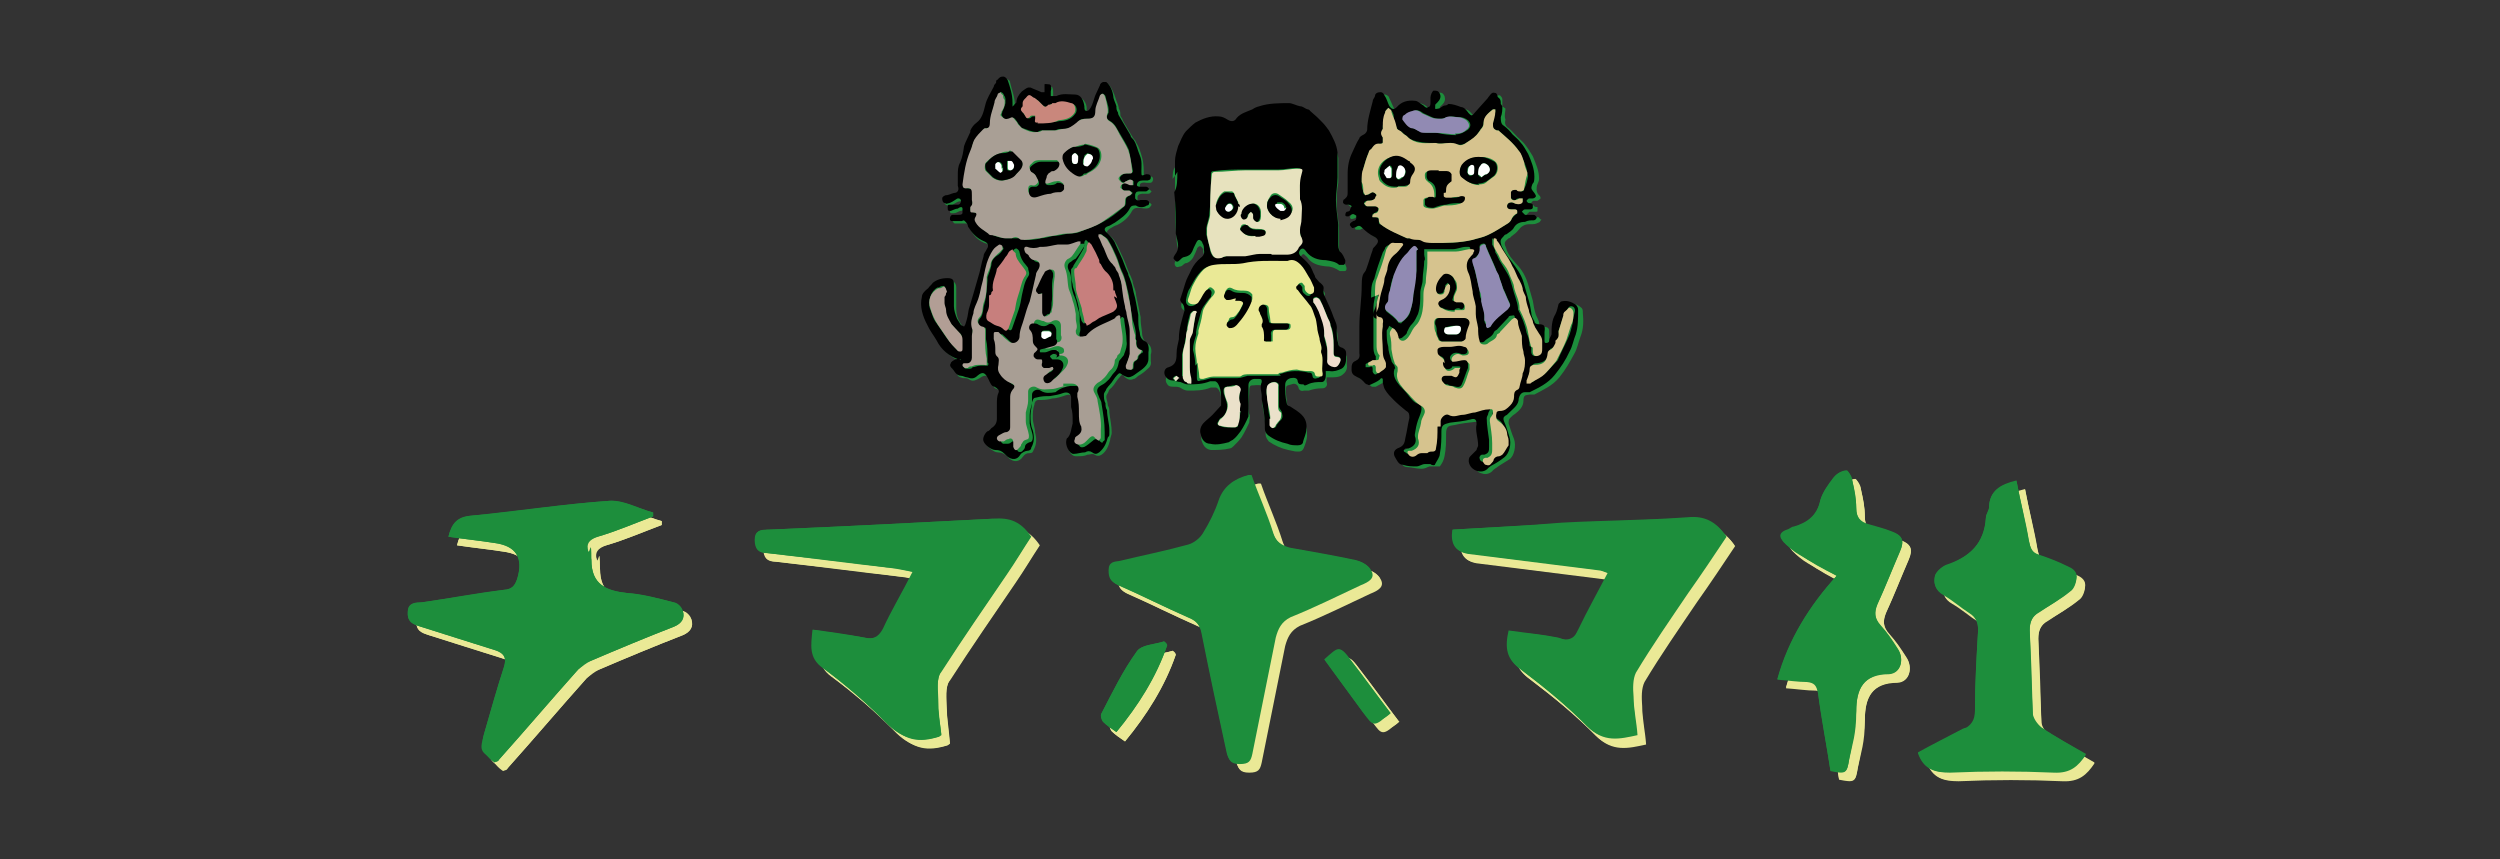 <?xml version="1.0" encoding="UTF-8"?>
<svg id="_レイヤー_1" xmlns="http://www.w3.org/2000/svg" xmlns:xlink="http://www.w3.org/1999/xlink" version="1.1" viewBox="0 0 320 110">
  <rect x="0" y="0" width="320" height="110" fill="#333333" stroke="none"/>
  <!-- Generator: Adobe Illustrator 29.2.1, SVG Export Plug-In . SVG Version: 2.1.0 Build 116)  -->
  <defs>
    <style>
      .st0 {
        fill: #a99f95;
      }

      .st1 {
        fill: #e7e2be;
      }

      .st2 {
        fill: #c9877c;
      }

      .st3 {
        fill: #a89e94;
      }

      .st4 {
        fill: #b29e95;
      }

      .st5 {
        fill: #aea096;
      }

      .st6 {
        fill: #eae996;
      }

      .st7 {
        fill: #f0dccd;
      }

      .st8 {
        fill: #ebe1ca;
      }

      .st9 {
        fill: #fff;
      }

      .st10 {
        fill: #c77f7d;
      }

      .st11 {
        fill: #918ab3;
      }

      .st12 {
        fill: #eae2c4;
      }

      .st13 {
        fill: #d6c38e;
      }

      .st14 {
        fill: #1d8e3c;
      }
    </style>
  </defs>
  <g>
    <path class="st14" d="M150.4,22.5s0,0,0,0c0,1,0,1.9,0,2.9,0,1.7,0,3.4.2,5.1v.2c0,.5.2,1.1.3,1.6,0,.4,0,.8-.4,1.1-.2.2-.2.5,0,.7.2.2.4,0,.6,0s.4-.3.6-.4c.4,0,.8-.4,1-.7.2-.4.4-.8.5-1.1,0-.2.3-.4.4-.4s.3.2.4.4c0,.3,0,.5.2.8.2.4,0,.8-.4,1.1-.5.4-1,.9-1.2,1.5-.3.6-.5,1.1-.8,1.8-.3.6-.4,1.2-.6,1.9,0,.3,0,.4.2.6.4.3.4.6.3,1-.4,1.1-.7,2.2-.7,3.4s0,.2,0,.2c0,.6-.3,1.3-.3,1.9s0,1.4-1,1.7c-.4.2-.6.8-.4,1.2.2.4.4.5.9.5s.7,0,1,.2.6.3.9.3c1,0,1.9,0,2.9-.4.2,0,.4,0,.6,0s.3.2.4.3c.4.7.3,1.4.4,2.1,0,.3,0,.5,0,.7-.3.4-.6.9-1.1,1.2-.4.4-.7.6-1.1,1-.4.4-.5,1-.4,1.5.2.6.5,1.1,1.2,1.2.8,0,1.6,0,2.4-.2.2,0,.4-.2.5-.3.4-.4.7-.7,1-1.1.4-.6.7-1.3,1-1.9,0-.4.2-.8,0-1.1-.3-1,0-1.9,0-2.9s.3-.7.8-.8h.5c.4,0,.5.2.4.4-.2.6,0,1.1,0,1.8v.4c.2,1.1.4,2.2.4,3.3v.4c0,.4.2.6.4.9.7.5,1.6.9,2.5,1.1s.9.2,1.3.2.6-.2.7-.5c.2-.5.4-1.1.4-1.5,0-.6,0-1.1-.4-1.7-.4-.6-1-1-1.7-1.3-.2,0-.4-.3-.4-.4,0-.8-.2-1.5-.2-2.3s0-.7.7-.9h0c.4-.2.8,0,.9.4s.4.5.7.4c.2,0,.4,0,.6,0,.6-.2,1.1-.3,1.8-.3h0c.4,0,.7-.4.5-.8,0-.2,0-.4,0-.6,0,0,.4,0,.5,0,.5,0,1.1,0,1.5-.3s.7-.7.6-1.3v-.7c0-.4,0-.6-.5-.7-.2,0-.4-.4-.5-.5,0-.6-.2-1.1-.2-1.8s-.3-1.1-.4-1.6c-.4-.9-.8-1.7-1.1-2.6,0-.3-.3-.6-.2-.9.2-.4,0-.6-.4-.9-.2,0-.3-.3-.4-.4,0-.2-.2-.4-.3-.5-.3-.5-.5-1.1-.8-1.5-.3-.4-.6-.6-1-1-.3-.3-.3-.6,0-.9.3-.4.4,0,.7.2h0c.6.9,1.5,1.1,2.5,1.2.6,0,1.1.2,1.7.6,0,0,.4,0,.6,0,.3,0,.3-.4.2-.6-.2-.4-.3-.9-.7-1.1h0c0-.5-.2-.9-.2-1.3v-2.2c0-1.1-.3-2.1-.3-3.2s0-1.9.2-2.9v-3.2c-.2-1-.6-1.9-1.1-2.8s-.6-.8-.9-1.1c-.2-.2-.4-.4-.6-.6-.3-.3-.5-.5-.9-.8,0,0-.2-.2-.3-.2-.4-.2-.6-.3-1-.4-.4-.2-.9-.4-1.4-.4-1.2,0-2.6,0-3.8.4-.3,0-.6.2-.9.4-.7.4-1.4.5-2,1.1-.4.4-.7.4-1.2.2-.4-.2-.8-.3-1.1-.4-1.1,0-2.1.2-3,.8-.4.3-.9.6-1.2,1.1-.4.5-.7,1.2-1,1.9-.2.6-.4,1.2-.4,1.9-.4.4-.4,1-.4,1.6ZM123,46h0c0,.2-.3.2-.4.3-.2.2-.5.3-.6.5-.2.3,0,.5.2.7,0,0,.3.2.3.4.2.4.4.4.8.5.3,0,.6,0,.8.2.5.3.9,0,1.3-.2.7-.5,1.1-.4,1.4.4.2.4.4.9.8,1s.6.4.5.8-.2,1-.2,1.4v1.9c0,.6,0,1-.7,1.2-.2,0-.4.3-.5.4-.3.2-.6.9-.5,1.3.2.4,1,1.1,1.5,1.1.5,0,.9.2,1.2.5l.3.3c.6.5,1.3.4,1.7-.2.3-.4.5-.5.9-.5s.4-.2.5-.4c.4-.7.4-1.5.2-2.2,0-.6-.3-1.2-.3-1.9s0-1.1.2-1.7c0-.3.2-.6.5-.6.6,0,1.1,0,1.8-.2.5,0,1.1-.2,1.7-.4.6-.2,1.1,0,1,.6,0,.4,0,.8,0,1.2,0,.5,0,1.1.2,1.7v.4c-.2.6-.2,1.2-.6,1.8,0,0,0,.2-.2.3-.3.7.2,1.8.9,1.8s1.1,0,1.5-.2c.4,0,.6-.2.9,0,.3.2.6.2.9,0,.6-.4.9-1.1,1.1-1.9,0-.3.2-.6.2-.9,0-.9-.2-1.7-.3-2.6,0-.3,0-.6-.2-.9,0-.4-.2-.8-.2-1.1s.2-.4.3-.7c0-.2.3-.4.4-.5.4-.4.6-.9,1-1.3.3-.4.4-.4.7,0,.4.3.7.4,1.1.2.3,0,.5-.4.8-.5.3-.2.6-.4.9-.7.4-.3.6-.6.5-1.1,0-.3,0-.5,0-.8.2-.6,0-1.2-.4-1.4-.5-.3-.6-.7-.7-1.1,0-.6-.2-1.3-.2-2v-.3c-.2-1-.4-1.9-.6-2.9,0-.5-.3-1-.4-1.5,0-.3-.2-.6-.3-.9-.4-.8-.6-1.6-1-2.4-.2-.4-.4-.9-.6-1.3-.3-.6-.6-1.1-1.1-1.5s-.3-.5,0-.8c.4-.2.6-.4,1-.5.8-.4,1.5-1,1.9-1.8.2-.3.4-.4.8-.4.4,0,1,.2,1.4,0,0,0,.3-.3.3-.4s-.3-.3-.4-.3c-.3,0-.5,0-.7,0-.3,0-.5,0-.7-.2,0,0,0-.4,0-.5,0-.3.4-.4.6-.4h.8c.2,0,.3-.2.4-.3,0,0-.3-.3-.4-.3-.2,0-.4,0-.7,0s-.4-.3-.4-.5c0-.3.4-.4.9-.3,0,0,.3,0,.4,0,.3,0,.4-.3.4-.5,0-.3-.4-.4-.6-.3-.5.2-.6,0-.6-.4s0-1.3-.2-2-.4-1.4-.8-2c0-.2-.3-.4-.4-.6-.4-.7-.9-1.5-1.3-2.2,0-.3-.3-.4-.3-.7,0-.3,0-.5-.2-.8,0-.4-.3-.9-.4-1.3-.2-.6-.4-1.2-.9-1.8,0,0-.4-.2-.4,0-.2,0-.4.3-.4.4-.3.4-.4.9-.6,1.3-.3.5-.4,1.1-.6,1.6,0,.2-.4.4-.5.4-.4,0-.3-.4-.3-.6,0-.8-.6-1.5-1.2-1.5s-1.6-.2-2.4.2c-.2,0-.4,0-.7,0,0-.2,0-.4,0-.6,0-.4,0-.8-.2-.9-.2,0-.5,0-.6,0,0,0,0,.4,0,.6s0,.4,0,.4-.3,0-.4,0c-.4-.2-1-.4-1.4-.6h-.3c-.3.2-.5.4-.8.5-.4.4-.6.9-.7,1.4,0,.2-.2.3-.3.4,0-.2-.2-.3-.2-.4,0-1-.4-1.9-.6-2.8,0-.3-.3-.5-.6-.5-.4,0-.5.2-.7.4s-.2.3-.2.4c0,.2-.2.4-.3.5-.4.8-.9,1.5-1.1,2.4-.2.8-.4,1.7-1.1,2.2-.4.3-.6.5-.8,1,0,0,0,0,0,.2-.3.6-.6,1.1-.8,1.8-.3.7-.3,1.4-.5,2.1-.2.5-.3,1.1-.3,1.6s0,.6,0,1v.4c.2.5,0,.8-.5.9-.4,0-.7.2-1.1.3-.2,0-.4.2-.4.4,0,.3,0,.5.4.6,0,0,.4,0,.5,0,.3-.2.6-.4.9-.5s.5,0,.6.2c0,.3,0,.5-.4.5-.3,0-.6,0-.9,0s-.4,0-.4.4,0,.4.4.4.6-.2.9-.3c.3,0,.4-.2.6,0,0,.2.2.4,0,.6,0,.3-.4.2-.6.2-.3,0-.5,0-.7,0,0,0-.3.3-.3.4s.2.4.3.4c.4,0,.8,0,1.2,0s.4,0,.4,0c.2.2.3.4.4.7.4.9,1.1,1.6,2.1,1.9.4.2.5.5.3,1-.2.3-.4.6-.4.9-.3.9-.4,1.8-.7,2.7-.4,1.3-.9,2.7-1.2,4.1-.2.6-.3,1.1-.4,1.8,0,.2,0,.4-.2.4-.2,0-.4,0-.4-.2-.2-.3-.4-.5-.5-.8-.3-.4-.4-1-.4-1.6v-2.7c0-.5-.3-.9-.8-.9-.7,0-1.3.2-1.9.6-.3.2-.4.4-.6.7-.3.4-.7.7-.8,1.1-.3,1.3.2,2.5.7,3.6.4.7.8,1.3,1.2,2,.7,1.1,1.6,1.9,2.8,2.4,0-.4,0-.4,0-.3ZM192.3,13.6q0,0,0,0c0-.3,0-.6,0-.9,0-.2-.2-.4-.3-.5-.3,0-.5,0-.7.3,0,.2-.2.3-.3.4-.5.6-1.1,1.2-1.7,1.9-.3.3-.4.3-.7,0s-.5-.7-1-.8c-.5,0-1.1-.3-1.6-.4-.2,0-.4,0-.4.2-.3.2-.5.4-.9.4,0,0-.4,0-.4,0,0-.2,0-.4,0-.5,0,0,.2-.2.3-.3.4-.4.4-.7.3-1.1-.2-.4-.4-.5-.8-.4-.3,0-.5.6-.4.9s0,.4,0,.7,0,.4-.3.5-.4,0-.6-.2c-.3-.3-.6-.5-1.1-.6-.9,0-1.7.2-2.3.8-.4.4-.7.4-1-.2-.2-.4-.4-.9-.6-1.3,0-.2-.4-.4-.5-.4-.4,0-.6.2-.7.5,0,.3-.2.4-.3.7-.4,1.1-.8,2.3-.7,3.6,0,.3,0,.4-.4.6-.2.2-.4.3-.6.5-.4.6-.6,1.2-.9,1.8-.4.9-.7,1.8-.6,2.7v.3c0,.6,0,1.2,0,1.9s0,.7-.4,1.1c0,0-.3.4-.2.4s.3.2.4.3c0,0,.2,0,.3,0,.2,0,.4,0,.4.2,0,.2,0,.4-.2.5,0,0-.3,0-.4.2,0,0-.2.3-.2.4,0,.2.2.3.4.2.2,0,.4-.2.6-.3,0,0,.3,0,.4.2,0,0,0,.3,0,.4s-.3.2-.4.3c-.2,0-.4.3-.4.4,0,0,0,.4.2.4.2,0,.4,0,.5,0,.3-.2.6-.3.8,0,.4.5,1,.9,1.6,1.2.4.3.5.7.2,1.1-.2.2-.4.4-.4.6-.3.8-.5,1.6-.8,2.4-.3.7-.6,1.4-.6,2.1,0,1.8-.2,3.5-.3,5.3v2c0,.4-.2,1,0,1.4,0,.5,0,.8-.5,1-.5.2-.5.6-.5,1.1s.3.8.6.9c.4.2.6.4.9.6.2.2.4.3.5.4.2,0,.4,0,.5,0,.4-.2.7-.4,1.1-.6.2-.2.4,0,.4,0,0,0,0,.3,0,.4,0,.3,0,.7.3.9.4.4.7.9,1.1,1.3.5.5,1.1,1,1.6,1.4.3.3.4.5.4.9-.2.8-.4,1.7-.5,2.5,0,.5,0,1.1-.8,1.3-.7.3-.9.6-.6,1.1.2.5.4,1.1,1.1,1.1.5,0,1.1.2,1.7.2s.7-.2,1.1-.3c.3,0,.5,0,.7,0,.3,0,.4,0,.6,0,.3-.4.5-.8.6-1.3.2-1,.2-1.9.2-2.9s.4-1,1.1-1.1c.8-.2,1.7-.3,2.6-.4.6,0,.9,0,.8.6-.2,1,0,1.9.2,2.7,0,.2,0,.4-.2.6-.2.3-.5.5-.8.8-.3.2-.3.4-.2.7.2.6.5,1.1,1.1,1.2.5.2,1.1,0,1.4-.4,0,0,.2-.2.4-.3.5-.4,1.1-.7,1.7-1.1.6-.4.9-1.7.6-2.6-.3-.7-.5-1.4-.7-2,0-.3,0-.5.2-.7.2-.2.4-.4.6-.5.5-.4,1.1-.9,1.1-1.7s.3-.7.8-.8c.2,0,.4,0,.6,0,1.1-.6,2.3-1.1,3.2-2.2.8-1,1.3-1.9,1.9-3,.4-.7.5-1.4.8-2.2.4-1,.4-2,.3-3.1,0-.3,0-.5-.3-.7-.5-.4-1.2-.6-1.9-.4,0,0-.3.2-.3.3-.2.4-.3.9-.4,1.3-.4.8-.4,1.7-.5,2.6,0,.3,0,.5-.3.8,0,0-.3.2-.4.3,0-.2-.2-.4-.2-.4,0-.4,0-.7,0-1,0-.8,0-.9-.8-1-.3,0-.4,0-.5-.4,0-.4-.3-.8-.4-1.1-.2-.6-.3-1.1-.4-1.8-.2-.7-.4-1.4-.6-2.1-.3-1-.8-1.9-1.5-2.6-.5-.6-1.1-1.2-1.3-2-.3-.7-.3-.8.3-1.3,0,0,.2,0,.3-.2.4-.3.7-.5,1-.9.4-.5.8-.7,1.4-.7s.7,0,1.1-.2c.2,0,.3-.3.4-.4-.2,0-.3-.3-.4-.3s-.4,0-.6,0-.4,0-.5,0c-.2,0-.3-.3-.4-.4.2,0,.3-.3.4-.3.3,0,.4,0,.7,0s.3,0,.3-.2,0-.3,0-.4c-.2,0-.4,0-.5-.2,0,0-.3-.2-.3-.3s.2-.3.3-.3c.2,0,.4,0,.5,0,0,0,.3-.2.4-.3,0,0,0-.3-.2-.4q-.4-.4-.3-1c0-.4.3-.7.3-1.1,0-1.1-.4-1.9-.8-2.9-.3-.5-.6-1-1-1.5-.3-.4-.6-.6-1-1-.4-.4-.7-.8-1.1-1.1-.5-.3-.5-.7-.4-1.1-.2-.5,0-1,0-1.4Z"/>
    <path d="M150.4,22.5c0-.6,0-1.2,0-1.9,0-.6.2-1.2.4-1.9.3-.6.5-1.3,1-1.9.4-.4.8-.8,1.2-1.1.9-.5,1.9-.9,3-.8.4,0,.8.2,1.1.4.5.3.9.3,1.2-.2.5-.6,1.3-.8,2-1.1.3-.2.5-.3.9-.4,1.2-.4,2.6-.4,3.8-.4.4,0,.9.3,1.4.4.4,0,.6.3,1,.4,0,0,.2,0,.3.2.3.3.6.5.9.8s.4.4.6.6c.4.4.6.7.9,1.1.5.9,1,1.8,1.1,2.8v3.2c0,1-.2,1.9-.2,2.9s.2,2.1.3,3.2c0,.7,0,1.5,0,2.2s0,.8.2,1.2q0,0,0,0c.4.3.5.7.7,1.1,0,.3,0,.5-.2.6-.2,0-.5,0-.6,0-.4-.4-1.1-.5-1.7-.6-1,0-1.9-.3-2.5-1.1h0c-.2-.3-.4-.5-.7-.3-.3.3-.3.6,0,.9.4.4.7.6,1,1,.4.4.5,1,.8,1.5,0,.2.2.4.3.5s.3.4.4.4c.3.3.5.4.4.9,0,.3,0,.6.2.9.4.9.8,1.7,1.1,2.6.2.5.5,1,.4,1.6,0,.6,0,1.1.2,1.8,0,.3.3.5.5.5.4.2.5.4.5.7v.7c0,.6-.2,1.1-.6,1.3s-1,.4-1.5.3c-.2,0-.4,0-.5,0,0,.2,0,.4,0,.6,0,.4-.2.8-.5.8h0c-.6,0-1.2,0-1.8.3s-.4,0-.6,0c-.4,0-.6,0-.7-.4,0-.4-.4-.5-.9-.4h0q-.7.2-.7.9c0,.8,0,1.5.2,2.3,0,.2.2.4.4.4.6.4,1.2.7,1.7,1.3.4.5.5,1.1.4,1.7,0,.5-.3,1.1-.4,1.5,0,.4-.4.5-.7.5-.4,0-.9,0-1.3-.2-.9-.2-1.7-.5-2.5-1.1-.3-.3-.4-.5-.4-.9v-.4c0-1.1-.2-2.2-.4-3.3v-.4c0-.5-.3-1.1,0-1.8,0-.3,0-.4-.4-.4h-.5c-.4,0-.8.3-.8.8,0,1,0,1.9,0,2.9,0,.4,0,.8,0,1.1-.3.7-.6,1.3-1,1.9-.3.4-.6.8-1,1.1,0,0-.4.2-.5.3-.8.2-1.6.4-2.4.2-.7,0-1.1-.6-1.2-1.2-.2-.5,0-1.1.4-1.5.4-.4.7-.6,1.1-1s.7-.8,1.1-1.2c0-.2,0-.4,0-.7,0-.7,0-1.4-.4-2.1,0,0-.2-.3-.4-.3s-.4,0-.6,0c-1,.4-1.9.4-2.9.4-.3,0-.6-.2-.9-.3-.4,0-.7-.2-1-.2-.4,0-.7-.2-.9-.5-.3-.4-.2-1.1.4-1.2.9-.3,1-.9,1-1.7s.2-1.3.3-1.9c0,0,0-.2,0-.2,0-1.1.4-2.3.7-3.4,0-.4,0-.7-.3-1-.2-.2-.3-.4-.2-.6.2-.6.4-1.2.6-1.9s.5-1.1.8-1.8c.3-.6.7-1.1,1.2-1.5.4-.3.5-.6.4-1.1,0-.3,0-.5-.2-.8,0-.2-.3-.4-.4-.4-.2,0-.3.2-.4.4-.2.4-.4.8-.5,1.1-.2.4-.5.6-1,.7-.2,0-.4.2-.6.4-.2.2-.4.3-.6,0-.3-.2-.2-.4,0-.7.3-.4.4-.7.4-1.1,0-.5-.2-1.1-.3-1.6v-.2c0-1.7,0-3.4-.2-5.1.4-.6.4-1.6.4-2.6,0,0,0,0,0,0ZM153.2,46.6h0c0,.5,0,1.1,0,1.7s.2.5.5.4c.4,0,.9-.2,1.3-.3h3.4c.4,0,.9-.2,1.3-.3,1.2,0,2.4,0,3.6,0s.4,0,.5-.2c.6-.2,1.2-.4,1.9-.4.6,0,1.1,0,1.8.2.3,0,.4,0,.5.4,0,.4.4.4.6.3.3,0,.4-.2.4-.4,0-.9.2-1.9-.2-2.7v-.2c.2-.5,0-1.1-.2-1.6,0-.4-.2-1-.3-1.4s0-1-.3-1.4c-.2-.5-.4-1.1-.7-1.5-.4-.6-1-1.2-1.5-1.9,0-.2-.3-.4-.2-.4.2-.3.4-.4.6-.5s.4.2.5.4c0,0,0,.2,0,.3,0,.4.3.5.5.7.4.2.6,0,.7-.4,0,0,0-.3,0-.4-.3-.4-.4-1-.7-1.4-.3-.5-.6-1-1-1.5-.4-.5-1-.8-1.7-.5-.2,0-.4,0-.5,0-1.8,0-3.4,0-5.2.3-1.1.3-2.5,0-3.7.2-.8,0-1.2.4-1.7,1s-.7,1.1-1.1,1.8c-.3.4-.4,1-.5,1.5,0,.3,0,.5.3.7s.9,0,1-.2c.2-.4.4-.7.6-1,.2-.3.4-.5.6-.7.3-.2.5-.3.7,0s0,.5,0,.8c-.4.4-.7.9-1,1.3-.2.3-.3.7-.4,1.1-.2.7-.4,1.4-.5,2.1,0,0,0,.2,0,.4-.2.6-.4,1.2-.4,1.9.2.7.3,1.4.3,2ZM162.7,32.5h1.9c.6,0,1.1-.2,1.5-.8,0,0,0-.2.2-.3.4-.4.4-.6.2-1.1,0-.3-.2-.6-.2-1,0-.5.2-1,.2-1.5,0-.8.2-1.6-.2-2.4,0,0,0-.3,0-.4,0-1,0-1.9.2-2.8.2-.6,0-.7-.6-.7s-1.5.2-2.3.2h-4.2c-1.3,0-2.7,0-4,.2-.4,0-.4.2-.4.5,0,1.6,0,3.3-.2,4.9,0,.6-.3,1.3-.4,1.9,0,.3,0,.5,0,.8.2.7.4,1.4.5,2.1.3.9.6,1,1.4.8.3,0,.5,0,.8-.2h1.8c.2,0,.3,0,.4,0,.6,0,1.2-.3,1.9-.3.4,0,.8,0,1.3,0ZM158.7,52.7h0c0-.4,0-.7,0-1-.2-.6,0-1.1,0-1.7,0-.3-.3-.7-.6-.7-.4,0-.8.2-1.1.2-.3,0-.4.3-.4.5,0,.5.3,1,.4,1.5.2.6,0,1.6-.7,2-.2,0-.3.4-.4.5-.2.3,0,.4.2.5.6.3,1.2.2,1.9.2s.4-.3.4-.4c.3-.6.3-1.1.4-1.7ZM170.7,44.1c0-.8,0-1.7-.4-2.5,0-.4-.3-.7-.4-1.1-.3-.7-.6-1.4-.9-2.1,0-.2-.4-.3-.5-.4,0,0-.3,0-.4.2,0,0,0,.3,0,.4.2.4.5.8.7,1.2.4.9.8,1.9.7,2.8v.3c0,.6.3,1.3.4,1.9,0,.4,0,.7,0,1.1s0,.7.5.9c.6.2,1,0,1.1-.5.2-.5,0-.6-.4-.7-.4,0-.4-.3-.4-.5,0-.3,0-.6,0-1.1ZM162.6,53.6q0,0,0,0c0,.3,0,.5,0,.8,0,.2.3.4.4.4.2,0,.4-.2.4-.4.2-.2.3-.4.4-.5.4-.3.4-.6.3-1,0-.3-.4-.6-.4-.9,0-.8,0-1.7,0-2.5,0-.3,0-.4-.2-.5-.4-.3-1.1,0-1.2.4-.3.6-.2,1.1,0,1.8,0,.8,0,1.6.3,2.4ZM151.4,48.2c0,.2.3.4.4.7,0,0,.4.2.4.2s.2-.3.2-.4c0-.5-.2-1.1-.2-1.7,0-1.1,0-2.2,0-3.4,0-.4.3-.8.4-1.2.2-.8.4-1.5.4-2.3,0,0,0-.3,0-.3,0,0-.3,0-.3,0-.2.2-.4.3-.4.5-.2.6-.3,1.2-.4,1.9,0,.4,0,.8-.2,1.2,0,.7-.3,1.3-.4,2,0,.7,0,1.6,0,2.7ZM150.9,48.4c-.2-.2-.3-.3-.4-.3s-.3.2-.4.3c0,0,.2.3.3.4.2,0,.3-.2.4-.4Z"/>
    <path d="M123,46c0,0-.2,0-.3,0-1.2-.4-2.2-1.2-2.8-2.4-.4-.7-.9-1.3-1.2-2-.6-1.1-1-2.4-.7-3.6,0-.4.4-.8.8-1.1.2-.3.4-.4.6-.7.5-.4,1.1-.6,1.9-.6s.8.4.8.9v2.7c0,.5.2,1.1.4,1.6.2.3.3.5.5.8,0,0,.4.2.4.2s.2-.3.2-.4c.2-.6.3-1.1.4-1.8.4-1.3.8-2.7,1.2-4.1.3-.9.4-1.8.7-2.7,0-.4.3-.6.4-.9.3-.4.2-.8-.3-1-1-.4-1.6-1.1-2.1-1.9,0-.3-.2-.5-.4-.7s-.3,0-.4,0c-.4,0-.8,0-1.2,0s-.3-.3-.3-.4c0-.2.2-.4.3-.4.3,0,.5,0,.7,0,.3,0,.5,0,.6-.2,0-.2,0-.4,0-.6,0-.3-.4-.2-.6,0-.3,0-.6.2-.9.3-.3,0-.4,0-.4-.4s0-.4.4-.4.6,0,.9,0,.4-.3.4-.5c0-.3-.4-.4-.6-.2-.3.2-.6.4-.9.5-.2,0-.4.2-.5,0-.3,0-.4-.3-.4-.6,0-.2.2-.3.4-.4.4,0,.7-.2,1.1-.3.5,0,.7-.4.5-.9v-.4c0-.4,0-.6,0-1,0-.5,0-1.1.3-1.6.3-.7.4-1.4.5-2.1.2-.6.5-1.1.8-1.8,0,0,0,0,0-.2.2-.4.4-.7.8-1,.7-.5.9-1.4,1.1-2.2.2-.9.7-1.6,1.1-2.4,0-.2.2-.4.3-.5,0-.2,0-.4.2-.4.2-.3.4-.4.7-.4s.5.3.6.5c.3.9.6,1.8.6,2.8s0,.3.2.4c0-.2.3-.3.3-.4,0-.5.3-1,.7-1.4.3-.2.5-.4.8-.5,0,0,.2,0,.3,0,.4.2,1,.4,1.4.6,0,0,.4,0,.4,0,0,0,0-.3,0-.4s0-.5,0-.6.4,0,.6,0c.3,0,.3.5.2.9,0,.2,0,.4,0,.6.3,0,.5,0,.7,0,.8-.4,1.6-.2,2.4-.2s1.1.8,1.2,1.5c0,.3,0,.6.3.6s.4-.3.5-.4c.3-.5.4-1.1.6-1.6.2-.4.4-.9.6-1.3,0-.2.3-.4.4-.4,0,0,.4,0,.4,0,.5.4.8,1.1.9,1.8,0,.4.3.9.4,1.3,0,.3,0,.5.2.8,0,.3.2.5.3.7.4.7.9,1.5,1.3,2.2,0,.2.2.4.4.6.4.6.5,1.3.8,2,.3.7.2,1.3.2,2s0,.6.6.4c.3,0,.5,0,.6.3,0,.3,0,.4-.4.5,0,0-.3,0-.4,0-.4,0-.7,0-.9.3-.2.4,0,.5.4.5h.7c.2,0,.3.2.4.3,0,0-.3.3-.4.3-.3,0-.5,0-.8,0s-.5,0-.6.4c0,.2,0,.4,0,.5.2.3.4.3.7.2.3,0,.5,0,.7,0s.4.2.4.3,0,.4-.3.4c-.4.3-1,.3-1.4,0-.4,0-.6,0-.8.4-.4.8-1.2,1.3-1.9,1.8-.4.2-.6.4-1,.5-.4.2-.4.5,0,.8.4.4.9.9,1.1,1.5.2.4.4.9.6,1.3.4.8.6,1.6,1,2.4,0,.3.2.5.3.9.2.5.3,1,.4,1.5.3,1,.4,1.9.6,2.9v.3c0,.7,0,1.3.2,2,0,.4.2.9.7,1.1.4.2.5.8.4,1.4,0,.3,0,.5,0,.8,0,.5-.2.8-.5,1.1-.3.3-.5.4-.9.7-.3.2-.5.4-.8.5-.4.2-.7,0-1.1-.2-.4-.3-.4-.3-.7,0-.4.4-.6.9-1,1.3-.2.2-.3.4-.4.5,0,.2-.3.4-.3.7s0,.8.2,1.1c0,.3,0,.6.2.9,0,.9.3,1.7.3,2.6s0,.6-.2.9c-.2.7-.4,1.3-1.1,1.9-.3.2-.5.3-.9,0-.3-.2-.6-.2-.9,0-.5,0-1,.2-1.5.2s-1.1-1.1-.9-1.8c0,0,0-.2.2-.3.4-.5.4-1.1.6-1.8v-.4c0-.5,0-1.1-.2-1.7,0-.4,0-.8,0-1.2,0-.5-.4-.8-1-.6-.5.2-1.1.3-1.7.4-.6,0-1.1,0-1.8.2-.4,0-.4.4-.5.6,0,.5-.2,1.1-.2,1.7s0,1.2.3,1.9c.2.8.2,1.5-.2,2.2,0,.3-.3.4-.5.4s-.7.2-.9.5c-.4.7-1.1.7-1.7.2l-.3-.3c-.4-.4-.7-.5-1.2-.5-.5,0-1.3-.6-1.5-1.1-.2-.4.2-1.1.5-1.3.2,0,.4-.3.5-.4.5-.3.7-.7.7-1.2v-1.9c0-.4,0-1,.2-1.4s-.2-.6-.5-.8c-.4,0-.6-.6-.8-1-.4-.8-.7-1-1.4-.4-.4.4-.8.4-1.3.2-.3,0-.5-.2-.8-.2s-.6-.2-.8-.5c0,0-.2-.3-.3-.4-.2-.2-.4-.4-.2-.7,0-.2.4-.4.6-.5,0,0,.3,0,.4-.2l.2.3ZM136.5,29.9s0,0,0,0c.6,0,1.3,0,1.9-.3,1-.4,1.9-.7,2.8-1.2s1.7-1.1,2.5-1.8c.3-.2.4-.4.4-.7,0-.5,0-.7.6-.9,0,0,.2-.2.3-.3,0,0-.2-.2-.4-.3h-.6c-.2,0-.4-.2-.4-.3,0,0,0-.4,0-.4.3-.4.4-.4,1.1,0,.2,0,.4,0,.4,0,0,0,0-.4,0-.5,0,0-.3-.2-.4-.2s-.4,0-.5.2c-.3.2-.5.2-.7,0-.2-.3-.2-.5,0-.7.4-.4.8-.3,1.1-.3s.5-.2.4-.4c-.2-.9-.3-1.7-.5-2.6-.3-.7-.7-1.3-1.1-2-.4-.6-.6-1.3-1.3-1.7s-.4-.6-.2-1.1c0,0,0-.3,0-.4,0-.5-.3-1.1-.4-1.7,0,0-.2-.3-.3-.3s-.3,0-.3.2c-.2.7-.4,1.3-.6,2,0,.8-.4,1.1-1.1,1-.5,0-1,0-1.3.5-.4.4-1,.8-1.7.8s-.8,0-1.1.2c-.3,0-.5,0-.9,0-.3,0-.4,0-.7,0-.3,0-.4,0-.7.2-.7,0-1.3-.3-1.9-.5-.2,0-.4-.4-.5-.5s-.3-.5-.5-.7c-.3-.3-.5,0-.8,0-.4.2-.6,0-.8-.3-.2-.3,0-.4,0-.6.2-.4.3-.7.4-1.1,0,0,0-.3,0-.4s0-.4-.2-.6c0-.2-.2-.3-.3-.4-.2,0-.4.2-.4.3-.2.3-.3.6-.4,1-.3.9-.6,1.8-.6,2.7s0,.4-.4.6c-.2,0-.4,0-.5.2-.4.4-.8.8-1.1,1.3-.3.4-.4,1-.5,1.4-.5,1.4-.8,2.8-1,4.3,0,.4,0,.5.4.5.7,0,.9.2.8.9,0,.2,0,.4,0,.6,0,.4,0,.6-.2.9,0,0-.2.4,0,.5,0,0,.3.2.4.2.4,0,.5.2.3.5-.2.3,0,.5,0,.8.4.6,1,1,1.6,1.4.2,0,.4,0,.5.2.5.2,1.1.4,1.7.4.3,0,.5,0,.8,0,.4,0,.5,0,.9,0,.3,0,.5.2.8.2.6,0,1.2,0,1.9-.2.5,0,1.1-.2,1.6-.3.7,0,1.3-.2,1.9-.3ZM136.6,49.4h0c.4,0,.7,0,1.1,0,.7,0,1.1.7.7,1.2,0,.2-.2.4,0,.5,0,.7.2,1.3.2,2s0,1.1.3,1.8c.2.4,0,.7-.4,1.1-.2,0-.3.3-.4.4-.2.2-.3.4,0,.6.2.3.4.3.7.2.4-.2.7-.5,1.1-.8.3-.3.5-.2.8,0,0,0,.2.2.4.3,0-.2.3-.3.3-.4,0-.4,0-.6,0-1,0-1.2-.2-2.4-.4-3.6,0-.4-.3-.7-.4-1.1-.3-.6-.2-1,.4-1.3.4-.2.6-.4.9-.7s.4-.6.7-.9c.4-.4.5-.8.6-1.3,0-.2.2-.4.3-.5.2-.3.4-.4.4-.6.2-.5.4-1.1.3-1.6,0-.9-.2-1.8-.3-2.7,0,0,0-.2,0-.2-.2-.3-.3-.3-.5,0-.3.2-.5.4-.9.6-1.1.4-2.2,1-3,1.9-.2.3-.7.3-1,0-.3-.2-.4-.4-.3-.7.2-.5,0-1,0-1.5,0-.2,0-.4,0-.6,0-.5-.3-1.1-.4-1.7s-.4-1-.5-1.5c-.3-.9,0-1.9-.5-2.7-.2-.4-.2-.9.3-1.1.2-.2.4-.3.6-.4.4-.5.8-1.1,1.1-1.6,0,0,0-.3,0-.3,0,0-.2,0-.3,0-.4,0-1,.3-1.4.4-.4,0-.8,0-1.2,0-.6,0-1.2.2-1.9.3,0,0-.3,0-.4,0-.5.2-1.1.2-1.6,0s-.4,0-.4.3,0,.4.2.5.3.3.4.4c.2.4.4.4.8.5.5,0,.8.4.5,1,0,.4-.4.6-.4.9-.3,1.1-.5,2.2-.8,3.4-.2.7-.5,1.4-.7,2.1-.2.8-.7,1.5-.6,2.4,0,.4-.4.7-.8.8-.2,0-.5,0-.7-.3-.4-.4-.8-.7-1.2-1.1,0,0-.3,0-.4,0s-.2.2-.2.3c0,.2,0,.4,0,.6.3.4.2,1,.2,1.5s0,.5.2.7c.3.4.3.7.2,1.1,0,.4,0,.9.2,1.2.4.4.7.8,1.3,1.1.5.2.6.4.3.9-.3.4-.3.6-.3,1.1v3.6c0,.4,0,.6-.4.7-.4.2-.7.3-1,.4-.4.2-.4.6,0,.8.2,0,.4,0,.6,0,.3,0,.4-.2.6-.3.4,0,.6,0,.6.4v.6c0,.4.4.4.6.3.2-.2.4-.4.4-.6,0-.3.3-.5.6-.6.3,0,.4-.3.4-.6,0-.6-.3-1.1-.4-1.8,0-.4,0-.8,0-1.1,0-.5.2-1,.3-1.5v-1.1c0-.5.7-.8,1.1-.5.6.4,1.2.3,1.9.2.6-.5,1.2-.7,1.9-.8ZM142.6,37.9h0c0-.4-.2-.6-.3-1,0-.2-.2-.4-.2-.5,0-.7-.4-1.2-.8-1.8-.4-.4-.6-.7-.8-1.1,0-.2,0-.4-.2-.5-.4-.7-.7-1.3-1-2,0,0-.2-.2-.3-.3,0,0-.2.2-.2.3,0,.4,0,.7-.2,1-.4.7-.8,1.4-1.2,2,0,.2-.3.4-.3.5,0,.6,0,1.3.2,1.9,0,.5.4,1.1.4,1.6.2.5.3,1,.4,1.5,0,.4.2,1,.3,1.4,0,.2.2.4.3.5,0,0,.3,0,.4-.2,0,0,.3-.2.4-.3.3-.2.5-.4.8-.5.6-.3,1.2-.5,1.8-.8.4-.2.6-.5.4-1.1,0-.2,0-.4,0-.7ZM127.1,37.2c0,.2,0,.4,0,.5,0,.4,0,.8,0,1.2,0,.4-.2.7-.3,1.1,0,.3,0,.8.2,1,.4.3.7.4,1.1.6.4,0,.6.3.9.5.3.3.5.2.6-.2.3-.8.5-1.5.8-2.3.2-.6.3-1.2.4-1.8.2-.8.3-1.7.8-2.4.3-.4,0-.7,0-1.1,0,0-.2-.3-.3-.4-.4-.4-.7-1-.8-1.6,0-.2-.2-.4-.4-.5-.2,0-.4.2-.5.4-.2.2-.4.4-.4.6-.4.5-.8,1-1.1,1.5h0c-.4.8-.9,1.7-.7,2.7ZM128.4,31.8v-.2c-.2,0-.4-.2-.4-.2-.3.2-.6.4-.8.7-.4.5-.6,1.1-.8,1.7-.3,1-.4,1.9-.7,3-.2.5-.3,1.1-.4,1.6-.2.6-.4,1.1-.6,1.8,0,.6-.4,1.3-.2,1.9,0,.3,0,.6,0,1v2.8c0,.4-.2.7-.6.7s-.3,0-.4,0c0,0-.3.2-.2.3,0,0,.2.3.3.3.2,0,.3,0,.4,0,.2,0,.4,0,.5-.2.3,0,.6-.2,1-.2h.5c0,0,.3,0,.4,0s.2-.3,0-.4c0-.2,0-.3,0-.4,0-.9,0-1.8-.2-2.6v-1.1c0-.3,0-.4-.4-.4-.5,0-.8-.7-.4-1.1.5-.5.4-1.3.6-1.9.3-1,.3-2,.4-3,0-.2,0-.3,0-.4.2-.5.4-1.1.5-1.6,0-.6.4-1,.9-1.3.4-.3.5-.6.7-.8ZM132.9,15.7c.9,0,1.9,0,2.7-.2.7,0,1.5-.2,2-.9.4-.4.2-1.3-.4-1.3s-1.4-.3-2,0c0,0-.3,0-.4,0-.2,0-.4,0-.5.2-.4.3-.5.2-.8,0-.2-.2-.4-.4-.5-.5-.2-.2-.4-.3-.6-.4-.3-.2-.5-.4-.8-.2-.3.2-.6.4-.6.9s0,.2,0,.4c-.2.3-.2.5,0,.8,0,0,.2.3.3.4.2.3.4.3.6.2,0,0,.2-.2.3-.2s.4,0,.4,0,0,.3,0,.4c-.2.2,0,.4.4.3ZM121.1,37.4h0v-.2c0-.3-.2-.5-.3-.6,0,0-.4,0-.6.2,0,0,0,0-.2,0-.9.5-1.2,1.7-1,2.6.3.7.4,1.4.9,2,.4.6.9,1.3,1.3,1.9.4.5.8,1,1.2,1.4s.4.2.5.2c0-.2,0-.4.2-.5v-1c0-.4,0-.6-.3-.8-.4-.4-.8-.8-1.1-1.2-.4-.5-.8-1.1-.7-1.8,0-.3-.2-.6-.2-.9v-.8c0-.2,0-.4,0-.6ZM145.4,43.5c0-.2,0-.4,0-.6,0-.6-.2-1.3-.4-1.9-.2-1.1-.4-2.1-.5-3.2-.3-1.1-.4-2.1-.9-3.1-.3-.6-.4-1.2-.7-1.9-.3-.7-.6-1.3-1-2-.2-.4-.6-.5-.9-.8,0,0-.2,0-.3,0v.3c.3.5.4,1,.7,1.5.4.7.5,1.4,1.1,2,.2.2.4.4.4.6.2.3.4.5.4.8.2.5.2,1.1.4,1.6.2.8.3,1.6.4,2.4,0,.4.2.6.2,1,.2.7.4,1.5.4,2.2,0,.8,0,1.5,0,2.3s0,.4,0,.6c-.2.5-.4,1-.5,1.5,0,.4,0,.5.4.5.4,0,.5,0,.5-.4s0-.6.4-.8c0,0,.2-.2.2-.3,0-.3.2-.4.4-.6.2,0,.3-.3,0-.4-.6-.2-.7-.6-.6-1.2Z"/>
    <path d="M192.3,13.6c0,.4,0,.9-.2,1.4,0,.4,0,.9.4,1.1.4.3.8.7,1.1,1.1.4.4.7.6,1,1,.4.4.7,1,1,1.5.4.9.8,1.9.8,2.9s-.2.7-.3,1.1c-.2.5,0,.6.3,1,0,0,.2.3.2.4s-.2.3-.4.3c-.2,0-.4,0-.5,0,0,0-.3.2-.3.3s.2.3.3.3c.2,0,.4,0,.5.2,0,0,0,.3,0,.4s-.2.2-.3.2h-.7c-.2,0-.3.2-.4.3,0,0,.3.3.4.4.2,0,.4,0,.5,0s.4,0,.6,0,.3.2.4.3c0,.2-.2.4-.4.4-.4,0-.7,0-1.1.2-.6,0-1.1.2-1.4.7-.2.4-.6.6-1,.9,0,0-.2,0-.3.2-.5.5-.5.6-.3,1.3.4.8.8,1.4,1.3,2,.6.8,1.2,1.6,1.5,2.6.2.7.4,1.4.6,2.1.2.6.3,1.1.4,1.8,0,.4.2.8.4,1.1,0,.3.3.4.5.4.8,0,.9.2.8,1,0,.4,0,.7,0,1s0,.4.2.4c0,0,.4,0,.4-.3,0-.3.2-.5.3-.8,0-.9,0-1.8.5-2.6.2-.4.3-.9.4-1.3,0,0,.2-.2.3-.3.7-.2,1.3,0,1.9.4.2.2.3.4.3.7,0,1.1,0,2.1-.3,3.1-.3.7-.4,1.5-.8,2.2-.5,1.1-1.1,2-1.9,3-.9,1.1-2,1.6-3.2,2.2-.2,0-.4,0-.6,0-.5,0-.7.4-.8.8,0,.8-.6,1.2-1.1,1.7s-.4.4-.6.5c-.3.2-.3.4-.2.7.3.7.5,1.3.7,2,.3.9,0,2.1-.6,2.6-.5.4-1.1.8-1.7,1.1,0,0-.3.2-.4.3-.4.5-1,.5-1.4.4-.6-.2-1-.6-1.1-1.2,0-.3,0-.5.2-.7.3-.3.5-.5.8-.8,0-.2.2-.4.2-.6,0-.9-.4-1.9-.2-2.7,0-.6-.2-.8-.8-.6-.8.2-1.7.3-2.6.4-.8.2-1.1.3-1.1,1.1s0,1.9-.2,2.9c0,.4-.4.9-.6,1.3,0,.2-.4.2-.6,0-.2,0-.4,0-.7,0-.4,0-.7.3-1.1.3-.5,0-1.1,0-1.7-.2-.6,0-.8-.6-1.1-1.1-.2-.5,0-.9.6-1.1.7-.3.7-.8.8-1.3.2-.8.3-1.7.5-2.5,0-.4,0-.7-.4-.9-.5-.4-1.1-.9-1.6-1.4-.4-.4-.8-.8-1.1-1.3-.2-.3-.2-.6-.3-.9,0,0,0-.3,0-.4,0-.2-.2-.3-.4,0-.4.3-.7.4-1.1.6s-.4,0-.5,0c-.2,0-.4-.3-.5-.4-.3-.3-.5-.4-.9-.6s-.6-.4-.6-.9,0-.9.5-1.1c.4-.2.6-.4.5-1,0-.4,0-1,0-1.4v-2c0-1.8.3-3.5.3-5.3s.4-1.4.6-2.1c.3-.8.5-1.6.8-2.4,0-.3.3-.4.4-.6.4-.4.4-.8-.2-1.1-.6-.3-1.1-.7-1.6-1.2-.3-.3-.5-.2-.8,0-.2,0-.4.2-.5,0,0,0-.3-.3-.2-.4,0-.2.3-.3.4-.4,0,0,.3,0,.4-.3,0,0,0-.3,0-.4,0,0-.3-.2-.4-.2-.2,0-.4.2-.6.3-.3,0-.4,0-.4-.2,0,0,0-.3.2-.4,0,0,.3,0,.4-.2,0-.2.2-.4.2-.5s-.3-.2-.4-.2-.2,0-.3,0c-.2,0-.4-.2-.4-.3,0,0,0-.4.2-.4.4-.4.4-.4.4-1.1s0-1.2,0-1.9v-.3c0-1,.2-1.9.6-2.7.3-.6.5-1.2.9-1.8,0-.2.4-.4.6-.5s.4-.4.4-.6c0-1.2.4-2.4.7-3.6,0-.3.2-.4.3-.7,0-.4.4-.5.7-.5s.4.2.5.4c.3.4.4.9.6,1.3.3.5.6.6,1,.2.6-.7,1.4-.9,2.3-.8.4,0,.7.4,1.1.6.2.2.4.4.6.2.3,0,.3-.4.3-.5,0-.3,0-.4,0-.7,0-.3.2-.8.4-.9.4,0,.6,0,.8.4.2.4,0,.8-.3,1.1,0,0-.2.2-.3.3,0,.2,0,.4,0,.5s.4,0,.4,0c.3,0,.5-.4.9-.4.2,0,.4-.2.4-.2.5,0,1.1.2,1.6.4.4,0,.7.4,1,.8.3.3.4.4.7,0,.5-.6,1.1-1.2,1.7-1.9,0,0,.2-.3.3-.4.2-.3.4-.4.7-.3.2,0,.3.4.3.5.4.3.4.5.4.9q0,0,0,0ZM184,54.6h0v-1.1c0-.5.5-1,1-.8.6.2,1.1,0,1.8,0s1.1-.2,1.6-.3c.6,0,1.1-.2,1.8-.4.4,0,.6,0,.5.5,0,0-.2.3-.2.4,0,.2-.2.4-.2.6,0,1,.2,1.9.3,2.8,0,.3,0,.6,0,.9,0,.5,0,.8-.6,1,0,0-.2,0-.3,0-.2,0-.4.3-.3.5,0,.2.2.4.4.4.3,0,.5,0,.7-.2,0-.2.2-.4.3-.5.2-.3.4-.4.7-.4s.4,0,.4-.2c.3-.4.6-.8.8-1.2,0-.2,0-.4,0-.6,0-.4-.2-.6-.2-1,0-.7-.4-1.2-1.1-1.5-.4-.2-.4-.5-.3-.8,0-.3.4-.5.5-.5.6,0,1-.4,1.3-.7.4-.3.5-.6.5-1.1s0-.6.4-.9c.2,0,.3-.3.3-.4.2-.5.4-1.1.4-1.7,0-.5.2-1.1.3-1.7,0-.4-.2-.7-.2-1.1,0-.6,0-1.3-.2-1.9h0c-.3-.7-.5-1.3-.5-1.9s-.2-.4-.4-.4c0,0-.4,0-.4.2-.5.5-1,1.1-1.5,1.6,0,0-.4.2-.4.4-.3.6-.9.7-1.2,1.1-.3.3-.9,0-1-.3,0-.5,0-1.1-.2-1.7,0-.6-.2-1.1-.3-1.8,0-.4,0-.7,0-1,0-.6-.3-1.2-.4-1.9-.2-.8-.3-1.7-.6-2.5-.3-.5-.4-1.4.3-1.9.2-.2.4-.4.4-.6s0-.4-.2-.4h-.4c-.5,0-1.1.3-1.7.3-.8,0-1.7,0-2.5,0s-.4,0-.5,0-.5,0-.6,0c0,.2,0,.4,0,.7s.2.5,0,.8c0,.8-.2,1.6-.2,2.4h0c0,.6-.3,1.1-.3,1.7,0,.9,0,1.8-.3,2.7-.2.4-.4.9-.7,1.2-.4.4-.5.7-.7,1.1,0,.3-.4.5-.6.7-.4.3-.8,0-.9-.4,0-.3,0-.5-.3-.7,0-.2-.4-.3-.5-.4,0,.2-.2.4-.3.6v.2c0,.6,0,1.2.2,1.9,0,.5.2,1.1.4,1.7,0,.3.3.5.4.7,0,.2.2.4,0,.4-.3.9.2,1.6.7,2.2.4.4.7.7,1,1.1.4.5.8,1.1,1.4,1.2.4.2.4.6.3,1s-.3.8-.4,1.1c-.2.6-.3,1.1-.4,1.8v.2c.3.8,0,1.3-.8,1.6,0,0-.3,0-.4,0-.3.2-.3.4,0,.5.3.3.8.4,1.1,0,.3-.2.4-.3.8-.2.2,0,.4,0,.5,0,.3-.2.4-.3.7-.2.3,0,.4,0,.4-.4,0-.5,0-1.5,0-2.5ZM195.5,22.3c0-.5-.2-1.1-.4-1.5-.2-.5-.4-1.1-.7-1.5-.7-1-1.7-1.8-2.6-2.6,0,0,0,0-.2,0-.5-.2-.6-.4-.5-.9,0-.5.2-1.1.3-1.5,0,0,0-.2,0-.3,0,0-.2,0-.3,0-.6.4-1.1,1-1.2,1.7,0,.4-.2.6-.4.9,0,0-.2.2-.2.3-.4.6-.9,1-1.5,1.3-.4.3-.8.4-1.2.3-.4,0-.8-.3-1.1-.2-.5,0-1.1.2-1.7,0h0c-1.1,0-2.2,0-3.3-.5-.3-.2-.4-.4-.6-.5s-.4-.4-.6-.5c-.2,0-.4-.2-.5-.4-.2-.4-.4-.9-.4-1.3,0-.3,0-.6-.3-.9,0-.2-.3-.3-.4-.4-.2.2-.4.4-.4.6,0,.5-.2,1.1-.3,1.7,0,0,0,.3,0,.4-.2.4-.2.7,0,1.1,0,.2,0,.4,0,.6s-.3.2-.4.2c-.5,0-.8.4-1.1.7,0,.2-.2.3-.3.4-.3.7-.5,1.4-.7,2.1,0,.4-.2.9-.2,1.3v.4c0,.4,0,.8.2,1.2,0,.2,0,.4.2.4.2,0,.4,0,.4,0,.2,0,.4-.3.6-.3s.4.2.5.4c0,0,0,.4-.2.4-.3.4-.6.2-1,.3-.2,0-.4.2-.4.3,0,.2.2.4.4.4,0,0,.4,0,.5,0s.4,0,.5,0,.4,0,.4.2c0,.2,0,.4,0,.4l-.5.3c0,0-.2,0-.2.2s0,.2,0,.3c0,0,.2,0,.3,0,.4,0,.5.2.5.5s0,.4.2.4c1.1.8,2.2,1.2,3.4,1.8h.3c.4,0,.8,0,1.2.2.6,0,1.3.4,1.9.4,1.7,0,3.4,0,5-.4.6-.2,1.3-.3,1.9-.6.9-.4,1.7-1,2.6-1.5,0,0,.3-.2.4-.4.2-.4.4-.6.8-.9,0,0,0-.2,0-.3s-.2-.2-.3-.2h-.5c-.3,0-.5,0-.5-.4s.3-.5.6-.5.4.2.6.2c.3,0,.6,0,.8-.3,0,0,0-.3,0-.4,0,0-.3,0-.4,0-.2,0-.4,0-.5.2-.3,0-.5,0-.6-.3,0-.2-.2-.5,0-.7,0-.3.4-.4.7-.3.2,0,.4,0,.5.2.3,0,.5,0,.5-.4.3-.4.4-1.1.5-1.6ZM190,40.5h0c0,0,0,.3,0,.4,0,.2,0,.4.2.6,0,0,0,.4.2.4.2,0,.4,0,.4-.2.5-.9,1.4-1.5,2.2-2.2.3-.3.4-.4.2-.8-.3-.6-.5-1.2-.8-1.8-.2-.5-.4-1.1-.5-1.5-.2-.4-.4-.6-.4-.9-.4-1-.9-2-1.3-3,0-.2-.2-.4-.4-.3-.3,0-.5.3-.4.5.2.4,0,.8-.4,1.1-.3.4-.4.6-.4,1.1.3,1.1.5,2.2.8,3.3,0,.4,0,.8.2,1.1v.2c.2.5.4,1.2.4,1.9ZM181.3,32q0,0,.2,0c0-.2-.3-.4-.4-.4s-.4.2-.5.3c-.2.2-.3.4-.5.6-.9.8-1.2,1.9-1.7,2.8-.3.6-.4,1.3-.5,2,0,.4,0,.8-.2,1.2,0,0,0,.2-.2.4-.2.4-.2.8,0,1,.5.4,1.1.8,1.5,1.4,0,0,.4.2.4,0,.5-.4,1-.9,1.1-1.4.2-.6.3-1.3.4-2,0-1.1.3-2.1.4-3.2,0-1,0-1.8,0-2.7ZM186.3,17.2c.7,0,1.1-.3,1.6-.6.4-.4.4-.8,0-1.2-.4-.3-.7-.4-1.1-.4-.5,0-1-.2-1.5,0-.3,0-.5.2-.8.2-.4,0-.8,0-1.2-.2-.4-.2-.7-.3-1.1-.5-.4-.3-.8-.5-1.2-.3-.4.2-.7.4-1,.5-.2.2-.4.5-.3.6.3.4.5,1,1.1,1.1.4,0,.6.4,1,.4.3,0,.5.2.8.2.4,0,.9,0,1.3,0,.8.2,1.8.3,2.5.3ZM176,37.9c0,.3-.2.8-.2,1.4v5c0,.4,0,.9.3,1.3,0,0,0,.4,0,.5,0,0-.4.2-.4.2s-.3,0-.4,0l-.5.3s0,.4,0,.4c.2,0,.4,0,.5,0,.3-.2.4,0,.4.2,0,0,0,.2,0,.4.2.4.4.4.6.2.3-.2.5-.4.7-.6,0,0,.2-.4,0-.5,0-.5-.4-1.1-.4-1.6,0-1.1-.2-2,0-3.1,0-.2,0-.3,0-.4.2-.4,0-.7-.4-.8s-.4-.3-.4-.6c0-.4.2-.6.3-1,.2-.6.3-1.2.4-1.9,0-.4.2-.9.3-1.3.2-.5.4-1,.4-1.5,0-.7.4-1.2.9-1.7.4-.4.7-.7,1-1.1.2-.3,0-.4-.2-.4h-.8c-.4,0-.6.2-.8.4,0,.2-.2.4-.3.6-.4,1.1-.8,2.2-1.1,3.4-.4.7-.4,1.4-.4,2.4ZM196,44.4s0,0,0,0c0,.3,0,.4,0,.6,0,.5.4.7.8.5.4-.2.5-.4.4-.9,0-.3,0-.6,0-.9,0-.4,0-.7-.4-1-.2-.2-.4-.5-.5-.8,0-.3-.2-.5-.3-.8-.2-.4-.4-1-.5-1.4-.2-.5-.3-1.1-.4-1.7,0-.4-.2-.8-.4-1.1,0-.4-.3-.7-.4-1-.3-.6-.5-1.2-.9-1.8-.4-.6-.8-1.2-1.1-1.9-.3-.4-.6-1-.9-1.4,0,0-.3-.2-.4-.3,0,.2,0,.4,0,.5s0,.2,0,.3c.2.4.4.6.4,1,.3.4.4.9.7,1.3.3.5.6,1,.9,1.5s.4,1.1.6,1.7c.2.9.6,1.7.7,2.6q0,0,0,.2c.5,1,.9,1.9,1.1,3,.2.4.4,1.1.4,1.7ZM199.5,42.4c0,.4.2.8-.2,1,0,0,0,.2,0,.3-.2.4-.3.7-.7.9-.2,0-.3.3-.3.4-.2,1-.6,1.4-1.6,1.5-.4,0-.6.2-.7.5,0,.5-.4,1-.4,1.5v.4c.2,0,.4,0,.5,0,.2,0,.3-.2.4-.3.4-.3,1-.5,1.4-.9.5-.5,1-1.1,1.5-1.6h0c.4-1,.9-1.9,1.3-2.8.3-.6.4-1.2.6-1.9,0-.5.2-1.1.3-1.6,0-.4-.2-.6-.5-.6s-.4.3-.5.4-.2.4-.3.6c-.4.7-.5,1.4-.8,2.1Z"/>
    <path class="st6" d="M153.2,46.6c0-.7-.2-1.3-.2-2,0-.7.2-1.3.4-1.9,0,0,0-.2,0-.4.2-.7.4-1.4.5-2.1s.2-.7.4-1.1c.3-.4.6-.9,1-1.3.2-.3.3-.5,0-.8s-.5-.3-.7,0c-.3.2-.4.4-.6.7-.2.4-.4.7-.6,1-.2.3-.7.3-1,.2-.4-.2-.4-.4-.3-.7.2-.5.3-1,.5-1.5.3-.6.6-1.2,1.1-1.8.4-.5.9-.9,1.7-1,1.2-.2,2.5,0,3.7-.2,1.8-.4,3.4-.3,5.2-.3s.4,0,.5,0c.7-.3,1.2,0,1.7.5.4.4.7,1,1,1.5.3.4.5,1,.7,1.4,0,0,0,.3,0,.4,0,.4-.4.5-.7.4-.3-.2-.5-.4-.5-.7s0-.2,0-.3c-.2-.2-.3-.5-.5-.4-.3,0-.4.4-.6.5,0,0,0,.4.2.4.4.6,1,1.2,1.5,1.9.4.4.5,1,.7,1.5.2.4.2.9.3,1.4,0,.4.2,1,.3,1.4,0,.5.4,1.1.2,1.6v.2c.4.9,0,1.9.2,2.7,0,.3,0,.4-.4.4s-.5,0-.6-.3c0-.3-.3-.4-.5-.4-.6,0-1.1,0-1.8-.2-.7,0-1.3.2-1.9.4-.2,0-.4,0-.5.2-1.2,0-2.4,0-3.6,0s-.9.2-1.3.3h-3.4c-.4,0-.9.2-1.3.3-.4,0-.5,0-.5-.4,0-.5-.2-1.1-.2-1.7h0ZM158.2,38.2h0c0,0,.2,0,.4,0,.5,0,.7.2.5.7-.2.4-.4.9-.7,1.2-.2.3-.4.5-.7.5s-.4.2-.4.3c0,0-.2.4-.2.4,0,.2.3.4.4.4.4,0,.6,0,.9-.4.8-.9,1.4-1.9,1.9-3,0-.2,0-.4,0-.6-.3-.4-.6-.5-1.1-.5s-1,0-1.5-.3c-.4-.2-.6,0-.8.3s0,.6.2.9c0,0,.2,0,.3,0,.4,0,.6-.2,1-.2ZM163.9,42.2h.9c.3,0,.4-.2.4-.4,0-.3,0-.4-.4-.4-.5,0-1.1,0-1.6,0-.4,0-.6,0-.6-.4,0-.4-.2-1-.2-1.5,0-.4-.3-.5-.6-.5-.4,0-.5.4-.5.7s0,.4.2.5c.2.4.4.8.2,1.3v.3c.3.4.3,1,.3,1.5s0,.4.2.4c.3,0,.5,0,.7,0,0,0,0-.4,0-.5s0-.2,0-.3c0-.4,0-.7.5-.7h.6Z"/>
    <path class="st1" d="M162.7,32.5h-1.4c-.6,0-1.2.2-1.9.3-.2,0-.3,0-.4,0h-1.8c-.3,0-.5,0-.8.2-.8.2-1.1,0-1.4-.8-.2-.7-.4-1.4-.5-2.1,0-.3,0-.5,0-.8,0-.6.4-1.3.4-1.9,0-1.6,0-3.3.2-4.9,0-.4.2-.5.4-.5,1.3,0,2.7-.2,4-.2h4.2c.8,0,1.5-.2,2.3-.2s.8,0,.6.7c-.3,1-.2,1.9-.2,2.8v.4c.4.8.2,1.6.2,2.4s-.2,1-.2,1.5,0,.7.2,1c.2.5.2.7-.2,1.1,0,0-.2.2-.2.3-.3.6-.9.8-1.5.8-.6,0-1.2,0-1.9,0h0ZM158.5,26.4c0-.2,0-.4,0-.5-.2-.4-.4-.7-.5-1.1,0,0-.2-.3-.3-.3-.4,0-.7,0-1,0-.5.3-.8.8-1,1.4,0,.3,0,.5,0,.8,0,.5.8,1.1,1.3,1.1.7.2,1.4-.6,1.4-1.5ZM163.9,28h0c.4,0,.7-.2,1-.4.7-.5.8-1.2,0-1.8-.4-.4-.8-.6-1.2-.9-.4-.3-.9-.2-1.1.2-.2.3-.3.5-.4.8-.2,1,.7,2.1,1.7,2ZM158.9,27.4c0,.4.2.6.4.6.4,0,.4-.3.5-.5h0c0-.2.3-.4.4-.4,0,0,.2.3.3.4,0,.2,0,.3,0,.4,0,.3.4.6.5.5.3,0,.4-.4.4-.7s0-.4,0-.6c0-.4-.3-.9-.7-1-.7-.2-1.7.5-1.7,1.3ZM160.7,30.2h.5c.4,0,.8-.2.8-.5s-.4-.4-.9-.4c-.5,0-1,0-1.3-.4,0,0-.2,0-.4-.2-.3,0-.5,0-.6.4-.2.3,0,.4.2.5.4.6,1,.7,1.7.6Z"/>
    <path class="st8" d="M158.7,52.7c0,.5,0,1.1-.2,1.6,0,.2-.3.4-.4.4-.6,0-1.2,0-1.9-.2-.3,0-.4-.3-.2-.5,0-.2.3-.4.4-.5.5-.4.9-1.3.7-2-.2-.5-.4-1-.4-1.5,0-.3,0-.4.4-.5.4,0,.8,0,1.1-.2.4,0,.7.4.6.7-.2.5-.3,1.1,0,1.7,0,.4-.2.7,0,1.1h0Z"/>
    <path class="st7" d="M170.7,44.1v1.1c0,.4.2.5.4.5.5,0,.6.3.4.7-.3.6-.5.7-1.1.5-.4-.2-.6-.4-.5-.9,0-.4,0-.8,0-1.1,0-.6-.2-1.3-.4-1.9v-.3c0-1.1-.4-1.9-.7-2.8-.2-.4-.4-.9-.7-1.2,0,0,0-.3,0-.4s.3-.2.4-.2c.2,0,.4.2.5.4.4.7.6,1.4.9,2.1.2.4.4.7.4,1.1.3.8.4,1.7.4,2.5Z"/>
    <path class="st8" d="M162.6,53.6c0-.8-.3-1.6-.4-2.4,0-.6-.2-1.1,0-1.8.2-.4.9-.6,1.2-.4s.2.4.2.5c0,.8,0,1.7,0,2.5s.3.6.4.9c0,.4,0,.7-.3,1-.2.2-.3.4-.4.5,0,.2-.3.4-.4.4s-.4-.2-.4-.4c0-.3,0-.5,0-.8q0,0,0,0Z"/>
    <path class="st12" d="M151.4,48.2v-2.8c0-.7.3-1.3.4-2,0-.4,0-.8.2-1.2,0-.6.3-1.2.4-1.9,0-.2.3-.4.4-.5,0,0,.3,0,.3,0,0,0,.2.2,0,.3-.2.8-.3,1.5-.4,2.3,0,.4-.4.8-.4,1.2,0,1.1,0,2.2,0,3.4s.2,1.1.2,1.7,0,.4-.2.4c-.2,0-.4,0-.4-.2-.4,0-.4-.4-.5-.5Z"/>
    <path class="st8" d="M150.9,48.4c-.2.2-.3.3-.4.4,0,0-.2-.3-.3-.4,0,0,.3-.2.4-.3,0,0,.2.2.4.3Z"/>
    <path class="st0" d="M136.5,29.9c-.6,0-1.1.2-1.8.3-.5,0-1.1.2-1.6.3-.6,0-1.2.2-1.9.2s-.5,0-.8-.2c-.3-.2-.5-.2-.9,0-.3,0-.5,0-.8,0-.5,0-1.1-.3-1.7-.4-.2,0-.4,0-.5-.2-.5-.4-1.2-.7-1.6-1.4-.2-.3-.2-.5,0-.8.2-.4,0-.5-.3-.5s-.4,0-.4-.2c0-.2,0-.4,0-.5.3-.3.3-.5.2-.9,0-.2,0-.4,0-.6,0-.7,0-1-.8-.9-.3,0-.4-.2-.4-.5.2-1.5.4-2.9,1-4.3.2-.4.3-1,.5-1.4.3-.5.7-.9,1.1-1.3s.4,0,.5-.2c.3,0,.4-.3.4-.6,0-1,.4-1.8.6-2.7,0-.4.3-.6.4-1,0-.2.3-.2.4-.3,0,.2.2.3.3.4,0,.2,0,.4.2.6,0,.2,0,.3,0,.4,0,.4-.2.8-.4,1.1,0,.3-.3.4,0,.6.3.3.5.4.8.3.3,0,.5-.4.8,0s.4.4.5.7c.2.2.4.4.5.5.6.3,1.2.6,1.9.5.3,0,.4,0,.7-.2h.7c.3,0,.5,0,.9,0s.8-.2,1.1-.2c.7,0,1.2-.4,1.7-.8.4-.4.8-.5,1.3-.5.8,0,1.1-.2,1.1-1,0-.7.4-1.3.6-2,0,0,.2-.2.3-.2s.3.2.3.3c.2.5.3,1.1.4,1.7,0,0,0,.3,0,.4-.2.4-.2.9.2,1.1.7.4,1,1.1,1.3,1.7.4.7.8,1.3,1.1,2,.3.8.4,1.7.5,2.6,0,.4,0,.4-.4.4s-.8,0-1.1.3c-.3.3-.3.4,0,.7s.4.3.7,0c.2,0,.4-.2.5-.2s.4,0,.4.2c0,.2,0,.4,0,.5,0,0-.4,0-.4,0-.6-.3-.8-.3-1.1,0,0,0-.2.4,0,.4,0,0,.3.3.4.3.2,0,.4,0,.6,0s.2.2.4.3c0,0-.2.3-.3.3-.5.2-.6.3-.6.9s-.2.5-.4.7c-.8.6-1.6,1.2-2.5,1.8s-1.9.9-2.8,1.2c-.8.3-1.4.3-2,.3,0,0,0,0,0,0ZM135.6,21c0-.2-.2-.4-.3-.5-.2,0-.5,0-.8,0-.4,0-.9,0-1.3,0s-.8,0-1.1.4c-.4.3-.4.5-.2.9.2.2.4.4.6.5.2.3.4.6.4,1,0,0-.2.3-.4.4s-.4,0-.5,0c-.4,0-.4.4-.4.6,0,.6.5.9,1.1.7.5-.2,1.1-.3,1.7-.4.4,0,.8,0,1.2-.2.2,0,.4-.2.5-.4,0,0,0-.4,0-.5-.3-.2-.4-.4-.9-.3-.4,0-.7.2-1.1.3-.3,0-.4,0-.4-.4,0-.3,0-.5.2-.8,0-.2.2-.3.4-.4s.4,0,.5-.2c.4-.2.7-.4.7-.9ZM138.8,18.5c-.4,0-.9.2-1.2.3-.5,0-.9.4-1.2.8-.2.2-.3.4-.2.7.3,1,.8,1.6,1.6,2.1.4.2.6.3,1,0,0,0,.3,0,.4-.2.8-.4,1.4-.8,1.7-1.7.2-.7,0-1.4-.4-1.6-.6-.3-1.1-.4-1.6-.5ZM128.2,23.1c.6,0,1.1-.2,1.6-.6s.5-.5.8-.9c.3-.3.4-.8,0-1.1-.4-.4-.8-.8-1.1-1.1s-.3,0-.4,0c-.4,0-.6,0-1,.2-.8.2-1.4.7-1.9,1.2-.2.3-.2,1,0,1.1l.8.8c.4.3.7.4,1.1.4Z"/>
    <path class="st3" d="M136.6,49.4c-.7,0-1.4.4-2,.4-.6,0-1.2.2-1.9-.2-.4-.3-1.1,0-1.1.5,0,.4,0,.7,0,1v.2c0,.5-.2,1-.3,1.5,0,.4,0,.8,0,1.1,0,.6.3,1.1.4,1.8,0,.4,0,.5-.4.6s-.4.4-.6.6c0,.3-.3.4-.4.6-.3.3-.5,0-.6-.3v-.6c0-.4-.3-.6-.6-.4-.3,0-.4.2-.6.3-.2,0-.4,0-.6,0-.4-.2-.4-.6,0-.8.4-.2.6-.4,1-.4.4-.2.4-.4.4-.7v-3.6c0-.4,0-.7.3-1.1.4-.4.3-.7-.3-.9-.5-.2-1-.6-1.3-1.1-.3-.4-.3-.8-.2-1.2,0-.4.2-.8-.2-1.1-.2-.2-.2-.4-.2-.7,0-.5,0-1-.2-1.5,0-.2,0-.4,0-.6s0-.3.2-.3.4,0,.4,0c.4.4.8.8,1.2,1.1.2.2.4.3.7.3.4,0,.8-.4.8-.8,0-.9.4-1.6.6-2.4.2-.7.4-1.4.7-2.1.3-1.1.5-2.2.8-3.4,0-.4.3-.6.4-.9.2-.5,0-.9-.5-1-.4,0-.6-.2-.8-.5,0-.2-.3-.3-.4-.4s-.2-.4-.2-.5,0-.4.4-.3c.5.2,1.1.2,1.6,0,0,0,.3,0,.4,0,.6,0,1.2-.2,1.9-.3.4,0,.8,0,1.2,0s1-.3,1.4-.4h.3c0,0,0,.3,0,.3-.4.5-.7,1.1-1.1,1.6-.2.2-.4.3-.6.4-.4.4-.4.8-.3,1.1.4.9.3,1.9.5,2.7.2.5.4,1,.5,1.5.2.5.3,1.1.4,1.7,0,.2,0,.4,0,.6,0,.5.3,1,0,1.5,0,.3,0,.5.3.7.3.2.8,0,1,0,.8-1,1.9-1.4,3-1.9s.6-.4.9-.6c.3-.2.4-.2.5,0,0,0,0,.2,0,.2,0,.9.3,1.8.3,2.7s-.2,1.1-.3,1.6c0,.3-.4.4-.4.6s-.3.4-.3.5c0,.5-.2,1-.6,1.3-.3.3-.4.6-.7.9s-.5.5-.9.7c-.5.4-.7.8-.4,1.3.2.4.4.7.4,1.1.2,1.1.5,2.4.4,3.6,0,.4,0,.6,0,1,0,.2-.2.3-.3.4,0,0-.3-.2-.4-.3-.2-.3-.4-.4-.8,0s-.6.7-1.1.8c-.3,0-.5,0-.7-.2-.2-.3,0-.4,0-.6s.3-.3.4-.4c.4-.3.5-.6.4-1.1-.3-.5-.3-1.1-.3-1.8s0-1.3-.2-2c0-.2,0-.4,0-.5.4-.6,0-1.2-.7-1.2h-1.1v.4ZM135.3,45.3h0c.2,0,.4,0,.5,0,.2,0,.4-.2.4-.3,0-.2,0-.4-.2-.5s-.4-.2-.6-.2c-.4,0-.7.2-1.1.3h-.4c0,0-.2,0-.2-.2,0,0,0-.2.2-.2.5-.2,1-.3,1.5-.4.4,0,.6-.5.4-.9,0,0,0-.3,0-.4v-.8c0-.6-.5-.9-1.1-.6-.4.3-.8.2-1.1,0-.3,0-.5-.2-.8-.2s-.6.4-.4.8c.3.4.3.9.4,1.4,0,.3,0,.5.3.7.4.4.4.4,0,.8,0,.2-.3.4-.2.5,0,.2.4.3.5.4h.3c.4,0,.4,0,.3.4,0,.3,0,.6.2.7.2,0,.5,0,.7,0s.4-.2.5,0c0,.3,0,.4-.3.5-.3.2-.6.4-.8.5-.3.3-.4.6,0,.8.2.2.5.2.8,0,.2-.2.4-.4.5-.5.4-.4.8-.7,1-1.2.3-.6,0-1.1-.7-1.2-.2,0-.4,0-.6,0,0,0-.3-.2-.3-.4s.2-.3.4-.3c-.3.3,0,.4.2.4ZM133.6,37.5c0,0,0,.2,0,.4,0,.7,0,1.4,0,2.1s0,.4.3.5c0,0,.4-.2.5-.3,0,0,0-.2.2-.2,0-.4.2-.8.2-1.2,0-1.1,0-2.2.2-3.4v-.4c0-.4-.2-.5-.5-.5s-.5.2-.6.4c-.4.5-.6,1.1-.9,1.8,0,.3-.3.6,0,.8,0,.2.4,0,.8,0Z"/>
    <path class="st10" d="M142.6,37.9c0,.3.2.5.3.9.2.5,0,.8-.4,1.1-.6.3-1.2.5-1.8.8-.3.2-.5.4-.8.5,0,0-.3.2-.4.3,0,0-.4.2-.4.2,0-.2-.2-.4-.3-.5,0-.4-.2-1-.3-1.4,0-.5-.3-1-.4-1.5-.2-.5-.4-1.1-.4-1.6,0-.6-.2-1.3-.2-1.9s.2-.4.3-.5c.4-.7.9-1.3,1.2-2,.2-.3,0-.6.2-1,0,0,0-.2.2-.3,0,0,.2.2.3.3.4.7.7,1.3,1,2,0,.2,0,.4.2.5.2.4.4.8.8,1.1.4.4.8,1.1.8,1.8s0,.4.2.5c0,.3.2.6.3,1q-.2-.2-.3-.2Z"/>
    <path class="st10" d="M127.1,37.2c-.2-1.1.4-1.9.5-2.8h0c.4-.5.8-1,1.1-1.5.2-.2.3-.4.4-.6s.4-.3.5-.4c0,.2.3.4.4.5,0,.6.4,1.1.8,1.6s.2.3.3.4c.3.4.4.6,0,1.1-.4.7-.5,1.6-.8,2.4-.2.6-.3,1.2-.4,1.8-.3.8-.5,1.5-.8,2.3-.2.4-.4.4-.6.2-.3-.3-.5-.4-.9-.5s-.7-.4-1.1-.6c-.3-.2-.3-.6-.2-1,.2-.4.3-.7.3-1.1,0-.4,0-.8,0-1.2.3,0,.3-.3.3-.4Z"/>
    <path class="st5" d="M128.4,31.8c-.3.3-.4.5-.7.7-.4.4-.8.7-.9,1.3,0,.5-.4,1.1-.5,1.6,0,0,0,.3,0,.4,0,1,0,2-.4,3-.2.6,0,1.3-.6,1.9-.4.4,0,1,.4,1.1.3,0,.4.3.4.4v1.1c0,.9,0,1.8.2,2.6,0,.2,0,.4,0,.4,0,.2,0,.3,0,.4s-.2,0-.4,0h-.5c-.4,0-.6,0-1,.2-.2,0-.4,0-.5.2-.2,0-.4,0-.4,0s-.3-.2-.3-.3,0-.3.2-.3c0,0,.3,0,.4,0,.4,0,.6-.4.6-.7v-2.8c0-.4.2-.6,0-1-.2-.7,0-1.3.2-1.9,0-.6.4-1.2.6-1.8s.3-1.1.4-1.6c.3-1,.4-2,.7-3,.2-.6.4-1.1.8-1.7.2-.3.5-.5.8-.7,0,0,.3,0,.4.2,0,0,0,.2,0,.3Z"/>
    <path class="st2" d="M132.9,15.7c-.4,0-.5,0-.4-.5,0-.2,0-.4,0-.4s-.3,0-.4,0-.2,0-.3.2c-.3.2-.4.2-.6-.2s-.2-.3-.3-.4c-.3-.3-.3-.5,0-.8,0,0,0-.2,0-.4,0-.4.4-.6.6-.9.3-.3.5,0,.8.2.2,0,.4.3.6.4.2.2.4.4.5.5.3.3.4.4.8,0,.2,0,.4,0,.5-.2,0,0,.3,0,.4,0,.6-.4,1.4-.2,2,0,.5,0,.7.9.4,1.3-.5.7-1.2.8-2,.9-.8.4-1.7.4-2.7.4Z"/>
    <path class="st4" d="M121.1,37.4c0,.2,0,.4-.2.6v.8c0,.3.2.6.2.9,0,.7.4,1.2.7,1.8.4.4.7.8,1.1,1.2.2.3.3.4.3.8,0,.4,0,.6,0,1s0,.4-.2.5c-.2,0-.4,0-.5-.2-.4-.4-.9-.9-1.2-1.4-.4-.6-.9-1.3-1.3-1.9s-.7-1.3-.9-2c-.4-1,0-2.1,1-2.6,0,0,0,0,.2,0,.2,0,.5-.3.6-.2.2.2.2.4.3.6q0,0,0,.2h0Z"/>
    <path class="st5" d="M145.4,43.5c0,.6,0,1.1.6,1.3.3,0,0,.3,0,.4-.3.2-.4.4-.4.6,0,0,0,.2-.2.3-.4.2-.4.4-.4.8s-.2.5-.5.4c-.4,0-.4-.2-.4-.5.2-.5.4-1,.5-1.5,0-.2,0-.4,0-.6,0-.8,0-1.5,0-2.3s-.3-1.5-.4-2.2c0-.4-.2-.6-.2-1-.2-.8-.3-1.6-.4-2.4,0-.5-.2-1.1-.4-1.6,0-.3-.3-.5-.4-.8,0-.2-.3-.4-.4-.6-.6-.5-.8-1.3-1.1-2-.3-.5-.4-1-.7-1.5v-.3c0,0,.3,0,.3,0,.4.3.7.4.9.8.4.6.7,1.3,1,2,.3.6.4,1.2.7,1.9.5,1,.7,2,.9,3.1.3,1.1.4,2.1.5,3.2,0,.6.2,1.3.4,1.9,0,.2,0,.4,0,.5Z"/>
    <path class="st13" d="M184,54.6c0,1,0,1.9-.2,2.8,0,.3-.2.4-.4.4-.3,0-.5,0-.7.2,0,0-.4,0-.5,0-.4,0-.5,0-.8.2-.4.4-.9.3-1.1,0-.2-.3-.2-.4,0-.5,0,0,.3,0,.4,0,.8-.3,1.1-.8.8-1.6v-.2c0-.6.3-1.1.4-1.8,0-.4.3-.8.4-1.1.2-.4,0-.8-.3-1-.6-.3-1-.8-1.4-1.2-.3-.4-.7-.7-1-1.1-.5-.6-1-1.3-.7-2.2,0-.2,0-.4,0-.4,0-.3-.4-.4-.4-.7-.2-.5-.3-1.1-.4-1.7,0-.6,0-1.2-.2-1.9,0,0,0-.2,0-.2,0-.2.2-.4.3-.6.2,0,.4.2.5.4.2.2.2.4.3.7,0,.4.5.7.9.4.3-.2.4-.4.6-.7.2-.4.4-.8.7-1.1.4-.4.5-.7.7-1.2.3-.9.3-1.8.3-2.7s.2-1.1.3-1.6h0c0-.9.2-1.7.2-2.5s0-.5,0-.8,0-.5,0-.7c0,0,.4,0,.6,0s.4,0,.5,0h2.5c.5,0,1.1-.2,1.7-.3h.4c.3,0,.4.2.2.4,0,.3-.3.4-.4.6-.6.6-.5,1.4-.3,1.9.4.8.4,1.6.6,2.5,0,.6.3,1.2.4,1.9,0,.4,0,.7,0,1,0,.6.2,1.1.3,1.8,0,.5,0,1.1.2,1.7,0,.4.7.5,1,.3.4-.4,1.1-.5,1.2-1.1,0-.2.4-.2.4-.4.5-.5,1-1.1,1.5-1.6,0,0,.4-.3.4-.2.2,0,.4.3.4.4,0,.7.3,1.2.5,1.9h0c0,.7,0,1.4.2,2,0,.4.2.7.2,1.1,0,.5,0,1.1-.3,1.7,0,.5-.3,1.1-.4,1.7,0,.2-.2.4-.3.4-.4.2-.4.5-.4.9s-.2.8-.5,1.1c-.4.4-.7.7-1.3.7s-.4.4-.5.5c0,.3,0,.6.3.8.6.4,1,.9,1.1,1.5,0,.4.2.6.2,1s0,.4,0,.6c-.3.4-.5.9-.8,1.2,0,0-.3.2-.4.2-.4,0-.6.2-.7.4,0,.2-.2.4-.3.5-.2.3-.4.3-.7.2-.2,0-.3-.3-.4-.4,0-.3,0-.4.3-.5,0,0,.2,0,.3,0,.4-.2.6-.4.6-1,0-.3,0-.6,0-.9,0-1-.2-1.9-.3-2.8,0-.2,0-.4.2-.6,0,0,.2-.3.2-.4,0-.4,0-.6-.5-.5-.6,0-1.1.2-1.8.4-.5,0-1.1.3-1.6.3-.5,0-1.1.4-1.8,0-.4-.2-1,.4-1,.8,0,0,0,.4,0,.7h0ZM184.9,46.5v.2c0,.7.4,1,1.1.6,0,0,.2-.2.3-.2.3,0,.5,0,.7,0,.3,0,0,.4,0,.5,0,0,0,.2,0,.3-.3.6-.4.6-1,.4-.3,0-.5-.2-.8,0-.4,0-.5.5-.3.8s.4.2.6.3c.2,0,.4,0,.7.2.5.2.9.2,1.1-.2.4-.7.5-1.4.8-2.1,0-.2,0-.4,0-.6s-.3-.4-.5-.4c-.4,0-.9,0-1.3.2h-.2c-.4-.2-.4-.7,0-1,.4-.3.7-.2,1.1,0,.4,0,.7,0,.8-.3,0-.4-.2-.5-.4-.6-.6-.2-1.1,0-1.8,0h-.8c-.4,0-.7,0-.8.4,0,.3,0,.6.4.8.3.3.4.5.4.9ZM185.9,40.7h-1.8c-.4,0-.6.4-.5.8,0,.4,0,.8.2,1.1,0,.3.2.5.3.8,0,.2.3.3.4.3h2.5c.2,0,.5-.2.5-.4,0-.5.2-1.1.4-1.6.3-.6,0-1-.7-1-.4,0-.9,0-1.3,0ZM186.2,39.7s0,0,0,0c.3,0,.6,0,.9,0,.3,0,.4,0,.4-.4s-.2-.4-.4-.5c-.2,0-.4,0-.6,0-.2,0-.4,0-.4-.2,0-.2,0-.4,0-.5,0-.4.4-.8.4-1.2s0-.8-.3-1.1c-.3-.6-1-.9-1.4-.5-.5.4-.8,1.1-.9,1.8,0,.3,0,.5.4.6.3,0,.5,0,.6-.4,0-.3,0-.4.2-.7,0,0,.2-.2.3-.3,0,0,.2.2.3.3.3.9-.2,1.7-1.1,1.9-.3,0-.5.3-.4.5,0,.3.4.5.5.5.4.3,1,.4,1.5.4Z"/>
    <path class="st13" d="M195.5,22.3c-.2.6-.3,1.1-.4,1.8,0,.3-.3.4-.5.4-.2,0-.4,0-.5-.2-.3,0-.6,0-.7.3,0,.2,0,.4,0,.7,0,.3.4.4.6.3.2,0,.4-.2.5-.2s.3,0,.4,0c0,0,0,.3,0,.4,0,.3-.5.4-.8.3-.2,0-.4-.2-.6-.2-.4,0-.6.2-.6.5s.3.4.5.4h.5c0,0,.3,0,.3.2s0,.3,0,.3c-.4.2-.6.4-.8.9,0,0-.2.3-.4.4-.8.5-1.7,1.1-2.6,1.5-.6.3-1.3.4-1.9.6-1.7.4-3.4.4-5,.4s-1.3-.3-1.9-.4c-.4,0-.8,0-1.2-.2h-.3c-1.1-.5-2.4-1-3.4-1.8,0,0-.2-.3-.2-.4,0-.4,0-.5-.5-.5s-.2,0-.3,0,0-.2,0-.3.2,0,.2-.2c.2,0,.4,0,.5-.3,0,0,.2-.3,0-.4,0,0-.2-.2-.4-.2s-.4,0-.5,0-.4,0-.5,0c-.2,0-.3-.3-.4-.4.2,0,.3-.3.4-.3.4,0,.7,0,1-.3,0-.2.2-.4.2-.4,0-.2-.4-.4-.5-.4s-.4.2-.6.3c-.2,0-.4.2-.4,0,0,0-.2-.3-.2-.4,0-.4,0-.8-.2-1.2v-.4c0-.4,0-.9.2-1.3.2-.7.4-1.4.7-2.1,0-.2.2-.4.3-.4.3-.4.5-.8,1.1-.7.2,0,.4,0,.4-.2,0-.2,0-.4,0-.6-.3-.4-.3-.7,0-1.1,0,0,0-.3,0-.4,0-.5,0-1.1.3-1.7,0-.3.3-.4.4-.6.2.2.4.3.4.4,0,.3.2.6.3.9.2.4.3.9.4,1.3,0,.2.4.3.5.4.2.2.4.4.6.5s.4.4.6.5c1,.7,2.1.5,3.3.5h0c.5.2,1.1,0,1.7,0,.4,0,.7,0,1.1.2s.8,0,1.2-.3c.6-.4,1.1-.7,1.5-1.3,0,0,.2-.2.2-.3.3-.3.4-.5.4-.9,0-.8.6-1.2,1.2-1.7h.3c0,0,0,.2,0,.3,0,.5-.2,1.1-.3,1.5,0,.5,0,.7.5.9q0,0,.2,0c.9.8,1.9,1.6,2.6,2.6.4.4.5,1,.7,1.5,0,.3.2.8.4,1.3ZM184.1,21.9h-1c-.6,0-.8.2-.7.8,0,.3.3.5.4.6.6.4.8,1,.8,1.7s0,.4-.4.3-.4,0-.5,0-.4,0-.5.3c0,.2,0,.4,0,.7s.7.4,1.1.4c.5,0,1.1-.3,1.6-.4.6,0,1.3,0,1.9-.2.2,0,.5-.4.5-.5,0-.3-.3-.4-.5-.4-.4,0-.8,0-1.2.2h-.7c0,0-.3,0-.3-.2s0-.3,0-.4c0-.2.3-.3.3-.4,0-.5.3-.8.7-1.1,0,0,0,0,0-.2,0-.3.2-.5,0-.7,0-.2-.4-.4-.6-.4-.3,0-.7,0-1.1,0ZM178.9,23.9h.7c.4,0,.7,0,.7-.5s.2-.8.4-1.1c.4-.6.4-1.1-.4-1.4,0,0-.2,0-.2-.2-.7-.5-1.3-.9-2.3-.5-1.1.4-1.7,1.5-1.3,2.6,0,.4.4.6.6.8.5.4,1.1.5,1.7.4ZM189.3,23.6c.4,0,.7,0,1.1-.4.3-.2.5-.4.8-.6.6-.4.7-1.5.2-1.9-.4-.4-1.1-.6-1.7-.6-1,0-1.9.2-2.5,1-.4.4-.5,1.3,0,1.6.6.5,1.2,1,2.2,1Z"/>
    <path class="st11" d="M190,40.5c0-.6-.3-1.2-.4-1.9v-.2c0-.4,0-.8-.2-1.1-.3-1.1-.4-2.2-.8-3.3s0-.8.4-1.1c.3-.4.4-.7.4-1.1,0-.3.2-.4.4-.5s.4,0,.4.3c.4,1,.9,2,1.3,3,.2.4.4.6.4.9.2.5.4,1.1.5,1.5.3.6.5,1.2.8,1.8.2.4,0,.5-.2.8-.8.7-1.7,1.3-2.2,2.2,0,0-.3.2-.4.2s-.2-.2-.2-.4c0-.2,0-.4-.2-.6,0,0,0-.3,0-.4,0,0,0,0,0,0Z"/>
    <path class="st11" d="M181.3,32v2.6c0,1.1-.2,2.1-.4,3.2,0,.7-.2,1.4-.4,2-.2.6-.6,1.1-1.1,1.4,0,0-.4,0-.4,0-.4-.6-1-1-1.5-1.4-.3-.2-.3-.7,0-1,0,0,.2-.2.2-.4,0-.4,0-.8.2-1.2.2-.7.3-1.3.5-2,.4-1,.8-2,1.7-2.8.2-.2.3-.4.5-.6.2-.2.4-.4.5-.3.2,0,.3.3.4.4,0,0-.2.2-.2.2Z"/>
    <path class="st11" d="M186.3,17.2c-.7,0-1.6-.2-2.6-.2s-.9,0-1.3,0-.5,0-.8-.2c-.4-.2-.6-.4-1-.4-.5-.2-.8-.7-1.1-1.1,0-.2,0-.5.3-.6.3-.3.6-.4,1-.5.4-.2.9,0,1.2.3l1.1.5c.4.2.9.2,1.2.2s.5,0,.8-.2c.5-.2,1,0,1.5,0,.4,0,.8.2,1.1.4.4.4.5.9,0,1.2-.4.4-.8.5-1.5.5Z"/>
    <path class="st13" d="M176,37.9c0-1,0-1.8.3-2.4.4-1.1.8-2.2,1.1-3.4,0-.2.2-.4.3-.6.2-.3.4-.5.8-.4h.8c.3,0,.4.2.2.4-.3.4-.6.8-1,1.1-.5.4-.8,1-.9,1.7,0,.5-.4,1.1-.4,1.5s-.2.9-.3,1.3c-.2.6-.3,1.2-.4,1.9,0,.4-.2.6-.3,1,0,.3,0,.5.4.6.4,0,.5.4.4.8,0,.2,0,.3,0,.4-.2,1.1,0,2,0,3.1s.3,1.1.4,1.6c0,.2,0,.4,0,.5-.2.3-.4.4-.7.6-.3.3-.5.2-.6-.2,0,0,0-.2,0-.4,0-.2-.2-.4-.4-.2-.2,0-.4,0-.5,0,0,0-.2-.3,0-.4l.5-.3c0,0,.3,0,.4,0,.2,0,.4,0,.4-.2s.2-.4,0-.5c-.3-.4-.3-.9-.3-1.3v-5c0-.5.2-1.1.3-1.4Z"/>
    <path class="st13" d="M196,44.4c-.2-.6-.3-1.2-.4-1.8-.2-1.1-.6-2-1.1-3,0,0,0,0,0-.2,0-.9-.5-1.7-.7-2.6,0-.5-.4-1.1-.6-1.7s-.5-1-.9-1.5c-.3-.4-.4-.9-.7-1.3-.2-.4-.4-.6-.4-1,0,0,0-.2,0-.3,0-.2,0-.4,0-.5.2,0,.4,0,.4.3.4.4.6,1,.9,1.4.4.6.8,1.2,1.1,1.9.4.6.5,1.2.9,1.8.2.4.3.6.4,1,0,.4.3.8.4,1.1,0,.5.2,1.1.4,1.7,0,.4.4,1,.5,1.4,0,.3.2.5.3.8.2.3.3.5.5.8s.4.5.4,1c0,.3,0,.6,0,.9,0,.4,0,.7-.4.9-.5.2-.8,0-.8-.5,0,0,0-.3,0-.5,0,0,0,0,0,0Z"/>
    <path class="st13" d="M199.5,42.4c.2-.7.4-1.3.6-2,0-.2,0-.4.3-.6s.4-.5.5-.4c.3,0,.5.4.5.6,0,.5,0,1.1-.3,1.6-.2.6-.4,1.3-.6,1.9-.4,1-.9,1.9-1.3,2.7h0c-.5.6-1,1.2-1.5,1.7-.4.4-.9.6-1.4.9s-.3.2-.4.3h-.5v-.4c.2-.5.4-1,.4-1.5,0-.4.4-.5.7-.5,1,0,1.5-.4,1.6-1.5,0-.2.2-.4.3-.4.4-.2.5-.5.7-.9,0,0,0-.3,0-.3.5-.4.4-.7.4-1.1Z"/>
    <path d="M158.2,38.2c-.3,0-.6.2-.9.2s-.3,0-.3,0c-.4-.3-.4-.5-.2-.9.2-.4.4-.5.8-.3.4.3,1,.3,1.5.3s.8.2,1.1.5c0,0,0,.4,0,.6-.4,1.1-1.1,2.1-1.9,3-.3.3-.5.4-.9.4-.2,0-.4-.3-.4-.4,0,0,0-.3.2-.4,0,0,.3-.3.4-.3.4,0,.5-.3.7-.5.3-.4.5-.8.7-1.2.3-.5,0-.7-.5-.7-.3,0-.4,0-.4,0h0Z"/>
    <path d="M163.9,42.2h-.7c-.4,0-.6.3-.5.7,0,0,0,.2,0,.3,0,.2,0,.5,0,.5-.2,0-.4,0-.7,0s-.2-.2-.2-.4c0-.5,0-1.1-.3-1.5,0,0,0-.2,0-.3.3-.4,0-.9-.2-1.3,0-.2-.2-.4-.2-.5,0-.4.2-.6.5-.7.4,0,.5.2.6.5,0,.5,0,1,.2,1.5,0,.4.3.4.6.4.5,0,1.1,0,1.6,0s.4.2.4.4-.2.4-.4.4h-.8Z"/>
    <path d="M158.5,26.4c0,.9-.7,1.7-1.5,1.6-.5,0-1.1-.6-1.3-1.1,0-.3-.2-.5,0-.8.2-.5.4-1.1,1-1.4.3-.2.7,0,1,0s.2,0,.3.3c.2.4.4.7.5,1.1.2,0,.2.3.2.4ZM157.2,27.1c.4,0,.7-.4.7-.6s-.3-.5-.4-.5c-.4,0-.6.3-.6.6,0,.4.2.4.4.5Z"/>
    <path d="M163.9,28c-1,0-1.9-1.1-1.7-1.9,0-.3.2-.6.4-.8.3-.4.8-.4,1.1-.2.4.3.9.5,1.2.9.6.6.6,1.3,0,1.8-.3.2-.6.3-1,.4,0,0,0-.2,0-.2ZM164.6,26.6c0-.4-.3-.6-.5-.7-.2,0-.5,0-.6,0-.2.3,0,.4.2.6,0,0,.3.2.4.3,0,0,.3.2.4,0,0,0,.2-.2.3-.3Z"/>
    <path d="M158.9,27.4c0-.8,1-1.5,1.7-1.3.4.2.6.5.7,1,0,.2,0,.4,0,.6,0,.3-.2.7-.4.7s-.5-.3-.5-.5v-.4c0-.2-.2-.3-.3-.4,0,0-.3.3-.4.4h0c0,.4-.2.6-.5.6-.2,0-.4-.3-.4-.6Z"/>
    <path d="M160.7,30.2c-.6,0-1.2,0-1.7-.5-.2-.2-.3-.3-.2-.5.2-.3.4-.4.6-.4s.3,0,.4.2c.4.4.8.4,1.3.4s.9,0,.9.4-.4.4-.8.5c-.2,0-.4,0-.5,0Z"/>
    <path d="M135.6,21c0,.4-.3.7-.7.9-.2,0-.4,0-.5.2-.2,0-.3.3-.4.4,0,.3-.2.5-.2.8s.2.4.4.4c.4,0,.8,0,1.1-.3.4,0,.6,0,.9.3,0,0,0,.4,0,.5s-.3.4-.5.4c-.4,0-.8,0-1.2.2-.5,0-1.1.2-1.7.4-.6.2-1.1,0-1.1-.7,0-.3,0-.5.4-.6.2,0,.4,0,.5,0,.2,0,.4-.3.4-.4,0-.4-.3-.7-.4-1-.2-.3-.4-.4-.6-.5-.3-.4-.2-.6.2-.9s.7-.4,1.1-.4.9,0,1.3,0,.5,0,.8,0c.2,0,.2.4.3.5Z"/>
    <path d="M138.8,18.5c.4,0,1.1.3,1.5.4s.6.9.4,1.6c-.3.9-.9,1.3-1.7,1.7-.2,0-.3,0-.4.2-.4.3-.6.2-1,0-.8-.5-1.4-1.1-1.6-2.1,0-.3,0-.5.2-.7.4-.4.7-.6,1.2-.8.4,0,.8,0,1.3-.2ZM139.8,20.4v-.3c0-.4-.4-.4-.6-.5,0,0-.3.2-.4.3,0,.3-.2.5-.2.8,0,.4.2.6.5.5.3,0,.6-.5.6-.8ZM138,20.3v-.3c0-.2-.3-.4-.4-.4-.2,0-.3.2-.4.4,0,0,0,.2,0,.4,0,.3,0,.6.4.6.3,0,.4-.3.4-.7Z"/>
    <path d="M128.2,23.1c-.4,0-.8-.2-1.1-.4l-.8-.8c-.2-.2-.3-1,0-1.1.5-.6,1.1-1.1,1.9-1.2.4,0,.6,0,1-.2,0,0,.3,0,.4,0,.4.4.8.8,1.1,1.1s.2.8,0,1.1-.5.5-.8.9c-.4.4-1,.5-1.6.6ZM128.3,21.5c0-.2,0-.3,0-.4-.2-.4-.5-.5-.8-.2,0,.2-.2.4,0,.6,0,.3.4.4.6.5,0,0,.3,0,.3-.2,0,0,0-.3,0-.4ZM129.8,21.2c-.2-.2-.3-.4-.5-.6,0,0-.4,0-.4,0,0,0,0,.3,0,.4s0,.3,0,.4c0,.3,0,.5.4.4.4,0,.4-.3.5-.5Z"/>
    <path d="M135.3,45.3h-.5c0,0-.4.2-.4.3s.2.3.3.4c.2,0,.4,0,.6,0,.7,0,1,.6.7,1.2-.2.5-.6.9-1,1.2-.2.2-.4.4-.5.5-.3.2-.6.2-.8,0-.2-.3-.2-.6,0-.8.3-.2.5-.4.8-.5.3-.2.4-.4.3-.5,0-.3-.4,0-.5,0-.3,0-.5,0-.7,0-.3-.2-.3-.4-.2-.7,0-.4,0-.4-.3-.4h-.3c-.2,0-.4-.2-.5-.4,0-.2,0-.4.2-.5.4-.4.4-.4,0-.8-.2-.2-.3-.4-.3-.7,0-.5,0-1-.4-1.4-.2-.3,0-.8.4-.8s.5,0,.8.2c.4.2.8.2,1.1,0,.5-.4,1,0,1.1.6v.8c0,.2,0,.4,0,.4.3.4,0,.8-.4.9s-1,.3-1.5.4c0,0-.2,0-.2.2s0,.2.2.2h.4c.4,0,.7-.3,1.1-.3s.5,0,.6.2c.2,0,.2.4.2.5s-.3.2-.4.3c.2-.4,0-.4-.2-.4h0ZM133.3,42.8c0,.4.3.5.4.5.3,0,.5,0,.7-.3,0,0,.2-.4.2-.4,0-.2-.3-.3-.4-.3h-.5c-.3,0-.4.2-.4.4Z"/>
    <path d="M133.6,37.5c-.4,0-.7.3-.8,0-.3-.2-.2-.5,0-.8.3-.6.5-1.2.9-1.8,0-.2.4-.3.6-.4.3,0,.4.2.5.5v.4c-.3,1.1,0,2.2-.2,3.4,0,.4,0,.8-.2,1.2,0,0,0,.2-.2.2-.2,0-.4.3-.5.3-.2,0-.3-.4-.3-.5,0-.7,0-1.4,0-2.1,0-.3,0-.4,0-.4Z"/>
    <path d="M184.9,46.5c0-.4,0-.7-.5-.9-.4-.2-.4-.4-.4-.8,0-.3.5-.4.8-.4h.8c.6,0,1.1-.3,1.8,0,.3,0,.5.3.4.6,0,.3-.4.4-.8.3-.4-.2-.8-.2-1.1,0-.4.3-.4.7,0,1h.2c.4,0,.9-.2,1.3-.2s.4.2.5.4c0,.2,0,.4,0,.6-.3.7-.5,1.4-.8,2.1-.2.4-.5.4-1.1.2-.2,0-.4,0-.7-.2-.2,0-.4,0-.6-.3-.3-.3-.2-.8.3-.8s.6,0,.8,0c.6.3.7.3,1-.4,0,0,0-.2,0-.3,0-.2.3-.4,0-.5-.2,0-.4,0-.7,0s-.2,0-.3.2c-.6.4-1.1,0-1.1-.6q0,0,0-.2Z"/>
    <path d="M185.9,40.7h1.4c.6,0,1,.4.7,1-.2.5-.4,1.1-.4,1.6,0,.2-.4.4-.5.4h-2.5c-.2,0-.4-.2-.4-.3-.2-.3-.2-.5-.3-.8,0-.4,0-.8-.2-1.1,0-.4,0-.7.5-.8.5,0,1.1,0,1.7,0h0ZM185.8,42.8h.6c.4,0,.6-.4.6-.7s-.3-.4-.6-.4c-.4,0-.9,0-1.3.2,0,0-.2,0-.2.2,0,.4,0,.7.5.7,0,0,.2,0,.4,0Z"/>
    <path d="M186.2,39.7c-.5,0-1.1,0-1.6-.3-.3,0-.5-.4-.5-.5,0-.3.2-.4.4-.5.8-.3,1.2-1.1,1.1-1.9,0,0-.2-.2-.3-.3,0,0-.2.2-.3.3,0,.2,0,.4-.2.7,0,.3-.3.4-.6.4-.3,0-.4-.4-.4-.6,0-.7.4-1.3.9-1.8.4-.4,1.2,0,1.4.5.2.4.3.8.3,1.1s-.3.8-.4,1.2c0,.2-.2.4,0,.5,0,0,.4.2.4.2.2,0,.4,0,.6,0,.3,0,.4.2.4.5s-.3.4-.4.4c-.2-.2-.5-.2-.8,0,0,0,0,0,0,0Z"/>
    <path d="M184.1,21.9c.4,0,.8,0,1.1,0,.3,0,.5.2.6.4,0,.2,0,.4,0,.7s0,0,0,.2c-.4.3-.7.5-.7,1.1s-.2.3-.3.4c0,0,0,.3,0,.4s.2.2.3.2h.7c.4,0,.8,0,1.2-.2.3,0,.6,0,.5.4,0,.2-.3.5-.5.5-.6,0-1.3,0-1.9.2-.5,0-1.1.2-1.6.4-.4,0-.9,0-1.1-.4,0-.2,0-.4,0-.7,0,0,.4-.2.5-.3.2,0,.4,0,.5,0,.4.2.4,0,.4-.3,0-.7,0-1.3-.8-1.7-.2,0-.4-.4-.4-.6,0-.6,0-.8.7-.8.3,0,.6,0,.9,0h0Z"/>
    <path d="M178.9,23.9c-.5,0-1.1,0-1.6-.4-.3-.2-.5-.5-.6-.8-.4-1.1.2-2.1,1.3-2.6.9-.4,1.6,0,2.3.5,0,0,.2,0,.2.2.6.4.8.8.4,1.4-.3.4-.4.7-.4,1.1s-.4.4-.7.5c-.4,0-.5,0-.8,0ZM178.7,22.6c0,0,0,.3.3.4,0,0,.4,0,.4-.2.2,0,.2-.3.4-.4.3-.4,0-.9-.4-1.1-.3,0-.4,0-.5.3,0,.2,0,.5-.2,1.1ZM177.2,22.1c0,.2.3.4.4.7,0,0,.3,0,.4,0,0,0,.2-.2.2-.4,0-.3,0-.5,0-.8,0-.2-.2-.4-.2-.4-.2,0-.4.2-.5.4,0,0,0,.3-.2.5Z"/>
    <path d="M189.3,23.6c-1,0-1.6-.4-2.2-.9-.4-.3-.3-1.1,0-1.6.6-.8,1.5-1.1,2.5-1,.6,0,1.1.3,1.7.6.5.4.4,1.5-.2,1.9-.3.2-.5.4-.8.6-.4.2-.7.3-1.1.3ZM189.6,22.7c.3-.2.4-.3.7-.4.4-.3.5-.7.2-1.1-.4-.4-.7-.4-1,0-.2.4-.2.7-.3,1.1,0,.2.3.4.4.4ZM188.7,21.8c0-.3,0-.6-.4-.6s-.5.4-.5.7.2.6.4.6c.4,0,.4-.4.4-.7Z"/>
    <path class="st9" d="M157.2,27.1c-.2,0-.4-.2-.4-.4s.4-.7.6-.6c.3,0,.4.3.4.5,0,.2-.3.5-.6.5Z"/>
    <path class="st9" d="M164.6,26.6c0,0,0,.3-.3.4,0,0-.3,0-.4,0,0,0-.3-.2-.4-.3-.2-.2-.4-.4-.2-.6,0,0,.4,0,.6,0,.2,0,.5.2.5.6Z"/>
    <path class="st9" d="M139.8,20.4c0,.4-.4.8-.6.9-.4,0-.6-.2-.5-.5,0-.3,0-.5.2-.8,0,0,.3-.4.4-.3.3,0,.6.2.6.5,0,0,0,0,0,.2Z"/>
    <path class="st9" d="M138,20.3c0,.4,0,.7-.4.7s-.4-.4-.4-.6v-.4c0-.2.3-.4.4-.4s.3.2.4.4v.3Z"/>
    <path class="st9" d="M128.3,21.5c0,0,0,.3,0,.4s-.3.3-.3.2c-.3-.2-.4-.4-.6-.5,0-.2,0-.4,0-.6.3-.4.6-.3.8.2,0,.2,0,.3,0,.4Z"/>
    <path class="st9" d="M129.8,21.2c0,.4-.2.5-.4.6-.4,0-.4-.2-.4-.4s0-.3,0-.4,0-.4,0-.4c0,0,.4,0,.4,0,.2,0,.3.3.4.5Z"/>
    <path class="st9" d="M133.3,42.8c0-.3,0-.4.4-.4s.4,0,.5,0c.2,0,.4.2.4.3,0,0,0,.4-.2.4-.2,0-.5.3-.7.3-.2,0-.5-.2-.4-.5Z"/>
    <path class="st9" d="M185.8,42.8h-.4c-.4,0-.7-.3-.5-.7,0,0,0-.2.2-.2.4,0,.9-.2,1.3-.2s.6,0,.6.4-.3.7-.6.7c-.3,0-.4,0-.6,0h0Z"/>
    <path class="st9" d="M178.7,22.6c0-.4,0-.8.2-1.1,0-.3.3-.4.5-.3.4.2.6.6.4,1.1,0,.2-.2.4-.4.4,0,0-.4.3-.4.2-.2,0-.3-.3-.3-.3Z"/>
    <path class="st9" d="M177.2,22.1c0-.3,0-.4.2-.5.2-.2.4-.3.5-.4,0,.2.2.3.2.4,0,.3,0,.5,0,.8s0,.3-.2.4c0,0-.4,0-.4,0-.2-.3-.3-.5-.4-.7Z"/>
    <path class="st9" d="M189.6,22.7c0-.2-.4-.3-.4-.4,0-.4,0-.8.3-1.1.2-.4.6-.4,1,0,.3.4.3.8-.2,1.1-.3,0-.4.2-.7.4Z"/>
    <path class="st9" d="M188.7,21.8c0,.4,0,.6-.4.6s-.5-.3-.4-.6c0-.4.3-.7.5-.7.4,0,.3.4.3.7Z"/>
  </g>
  <g>
    <g>
      <path class="st6" d="M64.6,98.6c0,0,.3,0,.4-.3,3.4-3.8,6.7-7.7,10.1-11.5.4-.4,1-1,1.6-1.1,3.5-1.5,7.1-3,10.7-4.4,1-.4,1.4-1.1,1.1-2-.2-.4-.8-1-1.2-1.1-1.9-.5-4-1.1-6-1.2-2.7-.3-4.5-1.1-4.5-4.2s-.2-.8-.4-1.1c-.4-1.1,0-1.6,1.2-1.9,2.4-.7,4.7-1.7,7.1-2.6v-.5c-1.9-.5-3.7-1.6-5.5-1.5-5.9.4-11.8,1.3-17.7,1.9-1.9.2-2.6,1.1-3,2.7,2,.3,4,.5,5.9.8q4.2.6,2.9,4.6c-.3.9-.7,1.3-1.7,1.4-3.5.4-7,1.1-10.5,1.6-.8,0-1.7,0-1.8,1.2s.6,1.6,1.6,1.9c3.2,1,6.4,2,9.5,3,1.2.4,1.6,1,1.2,2.2-.9,2.8-1.7,5.7-2.5,8.4q-.8,2.4,1.3,3.8Z"/>
      <path class="st6" d="M187,69q-.4,2.7,1.9,3c5.6.7,11.1,1.4,16.7,2.1.4,0,.7.2,1.3.4-1.3,2.5-2.6,4.8-3.7,7.1s-1.2,1.6-2.7,1.2c-2-.4-4.2-.6-6.3-.9-.5,2.2-.3,3.7,1.6,5,2.9,2.2,5.8,4.6,8.4,7.2,2,2,4.1,1.6,6.4,1.1-.2-1.7-.4-3.4-.5-4.9,0-1.1-.2-2.3.3-3.1,2.1-3.4,4.5-6.8,6.7-10.2,1.6-2.4,3.3-4.9,4.9-7.2-1.2-1.8-2.7-2.6-4.8-2.4-5.4.4-10.8.4-16.2.7-4.6.4-9.3.6-14.1.9Z"/>
      <path class="st6" d="M121.6,95.2c-.2-1.5-.4-3-.4-4.6,0-1.1-.3-2.7.4-3.5,2.7-4.2,5.6-8.4,8.4-12.5,1.1-1.6,2.1-3.3,3.1-4.8-1.3-1.9-2.7-2.5-4.9-2.3-9.6.5-19.3,1-28.8,1.4-.9,0-1.6,0-1.6,1.3s.4,1.6,1.6,1.7c5.3.6,10.5,1.2,15.8,1.9.9,0,1.8.3,2.8.5-1.4,2.7-2.7,4.9-3.8,7.3-.5,1.1-1.2,1.4-2.5,1.1-2.1-.4-4.2-.7-6.5-1-.2,1.9-.4,3.5,1.3,4.9,2.7,2.1,5.5,4.4,8,6.9s4.2,2.7,6.8,1.9c0,0,0,0,.3-.3Z"/>
      <path class="st6" d="M161.2,61.9c-1.9.5-3.2,1.4-3.9,3.3-.5,1.4-1.2,2.8-2,4.2-.4.6-1.2,1.3-1.9,1.5-2.9.8-5.9,1.4-8.8,2.1-.7.2-1.4.3-1.4,1.2s.3,1.4,1.1,1.8c3,1.3,6,2.8,9.1,4.2,1,.4,1.5,1,1.7,2.1,1,5.1,2.1,10.2,3.2,15.2.2.9.4,1.4,1.6,1.4s1.4-.4,1.6-1.3c1-4.9,2-10,3-14.9.3-1.1.7-2,1.9-2.6,3-1.2,6-2.7,9-4.1,1-.4,1.9-.9,1.3-1.9-.3-.6-1.1-1.1-1.8-1.2-2.8-.6-5.7-1.1-8.5-1.6-1.1-.2-1.8-.7-2.2-1.9-.8-2.6-1.9-4.9-2.8-7.5Z"/>
      <path class="st6" d="M259.2,62.6c-2.1.5-3.4,1.3-3.5,3.4,0,.4-.4.9-.4,1.3-.2,3.4-2.1,5.1-5.1,6.1-.5.2-1.2.8-1.4,1.3-.3,1,0,1.9,1.1,2.5s2.2,1.5,3.3,2.3c.8.5,1.1,1.1,1.1,2.2-.2,3.4-.4,6.8-.4,10.2s-.4,1.9-1.6,2.5c-1.9,1-3.9,2-5.7,3,.8,2.1,2.1,2.6,4.1,2.5,4.4-.2,8.8-.2,13.3,0,1.9,0,3-.8,4.1-2.3-1.9-1.1-3.8-2.1-5.7-3.4-.5-.4-1-1.1-1.1-1.7-.2-3.6-.3-7.2-.4-10.8,0-1.1.4-1.8,1.2-2.3,1.4-.8,2.7-1.6,4-2.7.5-.4.8-1.3.8-1.9s-.6-1-1.1-1.2c-1.2-.6-2.5-1.1-3.7-1.5-1-.3-1.1-.9-1.3-1.8-.4-2.5-1.1-5-1.6-7.7Z"/>
      <path class="st6" d="M236.2,74.8c-3.5,3.9-6.2,8.1-7.6,13.2,1.4,0,2.7.2,3.8.3.9,0,1.3.4,1.4,1.4.4,3.4,1.1,6.7,1.6,10,2,.4,2.1.4,2.4-1.5.4-2,.8-4.1.9-6.1,0-3,1-4.7,4.2-4.8,1.5,0,2-1.9,1.1-3.2-.7-1.1-1.3-2-2.2-3-.8-.9-.8-1.7-.4-2.7,1.1-2.2,1.9-4.5,2.9-6.8.6-1.3.3-2-1.1-2.5-1-.4-1.9-.6-2.9-.9-1.1-.3-1.6-.9-1.6-2.1s-.3-2.4-.5-3.5c0-.5-.6-1.3-.7-1.3-.6,0-1.3.4-1.7.9-.7.9-1.4,1.9-1.7,2.9-.4,2-1.7,2.9-3.4,3.4-.3,0-.5.3-.9.4-.9.3-1.1.9-.4,1.5.5.6,1.2,1.1,2,1.6,1.5,1.1,3,1.9,4.8,2.8Z"/>
      <path class="st6" d="M150.5,83.8c0-.2-.2-.4-.4-.5-1.2.4-2.9.4-3.5,1.3-1.8,2.5-3.1,5.2-4.5,7.9-.2.3,0,.9.2,1.1.4.4,1,.8,1.7,1.3,2.8-3.4,5.1-7.1,6.5-11.1Z"/>
      <path class="st6" d="M179.1,92.4c-1.8-2.3-3.4-4.6-5.1-6.8-1.3-1.8-1.5-1.7-3.3,0,1.6,2.2,3.2,4.4,4.9,6.7,1.3,1.9,1.4,1.9,3.5,0Z"/>
      <path class="st6" d="M64.6,98.6c-2.2-1.4-2.1-1.4-1.5-3.7.8-2.8,1.6-5.7,2.5-8.4.4-1.3,0-1.9-1.2-2.2-3.2-1-6.4-2-9.5-3-.9-.3-1.7-.5-1.6-1.9,0-1.2,1-1.1,1.8-1.2,3.5-.5,7-1.1,10.5-1.6,1,0,1.4-.5,1.7-1.4q1.2-4.1-2.9-4.6c-1.9-.3-3.9-.5-5.9-.8.4-1.7,1.1-2.6,3-2.7,5.9-.5,11.8-1.5,17.7-1.9,1.8,0,3.6,1,5.5,1.5v.5c-2.4.9-4.7,1.9-7.1,2.6-1.1.4-1.5.9-1.2,1.9,0,.4.4.8.4,1.1,0,3.1,1.9,3.9,4.5,4.2,2,.2,4.1.7,6,1.2.5,0,1.1.6,1.2,1.1.3.9-.2,1.6-1.1,2-3.6,1.4-7.2,2.9-10.7,4.4-.6.3-1.1.7-1.6,1.1-3.4,3.8-6.7,7.7-10.1,11.5,0,0,0,0-.2.2Z"/>
      <path class="st6" d="M187,69c4.8-.3,9.4-.5,14.1-.8,5.4-.3,10.8-.4,16.2-.7,2.1,0,3.5.6,4.8,2.4-1.6,2.4-3.2,4.8-4.9,7.2-2.3,3.4-4.6,6.7-6.7,10.2-.4.8-.4,2-.3,3.1,0,1.6.4,3.3.5,4.9-2.3.5-4.3,1-6.4-1.1-2.6-2.7-5.5-5-8.4-7.2-1.8-1.3-2-2.8-1.6-5,2,.3,4.2.4,6.3.9,1.4.4,2,0,2.7-1.2,1.1-2.4,2.4-4.6,3.7-7.1-.5-.2-1-.4-1.3-.4-5.6-.7-11.1-1.4-16.7-2.1q-2.3-.4-1.9-3.1Z"/>
      <path class="st6" d="M121.6,95.2q-.3.2-.4.2c-2.7.8-4.8.2-6.8-1.9-2.5-2.5-5.1-4.8-8-6.9-1.8-1.3-1.5-2.9-1.3-4.9,2.2.4,4.3.6,6.5,1,1.2.3,1.9,0,2.5-1.1,1.1-2.4,2.5-4.7,3.8-7.3-1.1-.2-1.9-.4-2.8-.5-5.3-.6-10.5-1.3-15.8-1.9-1.1,0-1.6-.5-1.6-1.7s.7-1.2,1.6-1.3c9.6-.4,19.3-.9,28.8-1.4,2.1,0,3.5.5,4.9,2.3-1,1.6-2,3.2-3.1,4.8-2.8,4.2-5.7,8.3-8.4,12.5-.5.9-.4,2.3-.4,3.5.2,1.7.4,3.2.5,4.7Z"/>
      <path class="st6" d="M161.2,61.9c1,2.5,2,4.9,2.9,7.4.4,1.1,1.1,1.6,2.2,1.9,2.8.5,5.7,1,8.5,1.6.7.2,1.5.7,1.8,1.2.4,1.1-.4,1.6-1.3,1.9-3,1.3-6,2.7-9,4.1-1.2.5-1.7,1.3-1.9,2.6-1,4.9-2,10-3,14.9-.2,1-.6,1.3-1.6,1.3s-1.4-.5-1.6-1.4c-1.1-5-2.2-10.2-3.2-15.2-.2-1.1-.7-1.7-1.7-2.1-3.1-1.3-6-2.8-9.1-4.2-.9-.4-1.1-.9-1.1-1.8,0-1.1.7-1.1,1.4-1.2,2.9-.7,5.9-1.3,8.8-2.1.7-.2,1.5-.8,1.9-1.5.8-1.3,1.5-2.7,2-4.2.6-1.7,1.9-2.7,3.8-3.2Z"/>
      <path class="st6" d="M259.2,62.6c.5,2.6,1.1,5.2,1.6,7.8.2.9.4,1.5,1.3,1.8,1.2.4,2.6.9,3.7,1.5.4.3,1.1.8,1.1,1.2,0,.7-.3,1.6-.8,1.9-1.2,1-2.7,1.8-4,2.7-.9.5-1.2,1.2-1.2,2.3.2,3.6.3,7.2.4,10.8,0,.6.5,1.3,1.1,1.7,1.8,1.1,3.7,2.2,5.7,3.4-1,1.5-2,2.4-4.1,2.3-4.4-.2-8.8-.2-13.3,0-1.9,0-3.4-.4-4.1-2.5,1.9-1,3.7-2,5.7-3,1.1-.5,1.6-1.2,1.6-2.5,0-3.4.2-6.8.4-10.2,0-1-.3-1.7-1.1-2.2-1.1-.7-2.1-1.6-3.3-2.3-1.1-.6-1.3-1.5-1.1-2.5.2-.5.8-1.1,1.4-1.3,3-1.1,4.9-2.8,5.1-6.1,0-.4.4-.9.4-1.3.2-2,1.4-2.9,3.5-3.4Z"/>
      <path class="st6" d="M236.2,74.8c-1.8-1-3.3-1.8-4.8-2.7-.7-.4-1.4-1-2-1.6-.5-.6-.4-1.2.4-1.5.3,0,.5-.3.9-.4,1.8-.5,3-1.5,3.4-3.4.3-1.1,1-2,1.7-2.9s1.1-.8,1.7-.9c.2,0,.6.8.7,1.3.3,1.1.5,2.3.5,3.5s.5,1.8,1.6,2.1c1,.3,1.9.5,2.9.9,1.4.4,1.7,1.1,1.1,2.5-1,2.3-1.9,4.5-2.9,6.8-.4,1-.4,1.8.4,2.7s1.5,1.9,2.2,3c.9,1.3.4,3.1-1.1,3.2-3.3,0-4.2,1.9-4.2,4.8s-.5,4.1-.9,6.1c-.3,1.8-.4,1.9-2.4,1.5-.5-3.3-1.1-6.6-1.6-10-.2-1-.5-1.3-1.4-1.4-1.1,0-2.4-.2-3.8-.3,1.5-5.2,4.1-9.5,7.6-13.3Z"/>
      <path class="st6" d="M150.5,83.8c-1.4,4.1-3.7,7.7-6.5,11.1-.6-.4-1.2-.8-1.7-1.3-.2-.3-.4-.9-.2-1.1,1.4-2.7,2.7-5.4,4.5-7.9.6-.9,2.3-.9,3.5-1.3.2.2.3.4.4.5Z"/>
      <path class="st6" d="M179.1,92.4q-2.1,1.9-3.6-.2c-1.6-2.2-3.3-4.5-4.9-6.7,1.9-1.7,1.9-1.8,3.3,0,1.8,2.3,3.4,4.5,5.2,6.9Z"/>
    </g>
    <g>
      <path class="st14" d="M63.5,97.5c0,0,.3,0,.4-.3,3.4-3.8,6.7-7.7,10.1-11.5.4-.4,1-1,1.6-1.1,3.5-1.5,7.1-3,10.7-4.4,1-.4,1.4-1.1,1.1-2-.2-.4-.8-1-1.2-1.1-1.9-.5-4-1.1-6-1.2-2.7-.3-4.5-1.1-4.5-4.2s-.2-.8-.4-1.1c-.4-1.1,0-1.6,1.2-1.9,2.4-.7,4.7-1.7,7.1-2.6v-.5c-1.9-.5-3.7-1.6-5.5-1.5-5.9.4-11.8,1.3-17.7,1.9-1.9.2-2.6,1.1-3,2.7,2,.3,4,.5,5.9.8q4.2.6,2.9,4.6c-.3.9-.7,1.3-1.7,1.4-3.5.4-7,1.1-10.5,1.6-.8,0-1.7,0-1.8,1.2s.6,1.6,1.6,1.9c3.2,1,6.4,2,9.5,3,1.2.4,1.6,1,1.2,2.2-.9,2.8-1.7,5.7-2.5,8.4q-.8,2.4,1.3,3.8Z"/>
      <path class="st14" d="M185.9,67.8q-.4,2.7,1.9,3c5.6.7,11.1,1.4,16.7,2.1.4,0,.7.2,1.3.4-1.3,2.5-2.6,4.8-3.7,7.1s-1.2,1.6-2.7,1.2c-2-.4-4.2-.6-6.3-.9-.5,2.2-.3,3.7,1.6,5,2.9,2.2,5.8,4.6,8.4,7.2,2,2,4.1,1.6,6.4,1.1-.2-1.7-.4-3.4-.5-4.9,0-1.1-.2-2.3.3-3.1,2.1-3.4,4.5-6.8,6.7-10.2,1.6-2.4,3.3-4.9,4.9-7.2-1.2-1.8-2.7-2.6-4.8-2.4-5.4.4-10.8.4-16.2.7-4.6.4-9.3.6-14.1.9Z"/>
      <path class="st14" d="M120.5,94.1c-.2-1.5-.4-3-.4-4.6,0-1.1-.3-2.7.4-3.5,2.7-4.2,5.6-8.4,8.4-12.5,1.1-1.6,2.1-3.3,3.1-4.8-1.3-1.9-2.7-2.5-4.9-2.3-9.6.5-19.3,1-28.8,1.4-.9,0-1.6,0-1.6,1.3s.4,1.6,1.6,1.7c5.3.6,10.5,1.2,15.8,1.9.9,0,1.8.3,2.8.5-1.4,2.7-2.7,4.9-3.8,7.3-.5,1.1-1.2,1.4-2.5,1.1-2.1-.4-4.2-.7-6.5-1-.2,1.9-.4,3.5,1.3,4.9,2.7,2.1,5.5,4.4,8,6.9s4.2,2.7,6.8,1.9c0,0,0,0,.3-.3Z"/>
      <path class="st14" d="M160,60.8c-1.9.5-3.2,1.4-3.9,3.3-.5,1.4-1.2,2.8-2,4.2-.4.6-1.2,1.3-1.9,1.5-2.9.8-5.9,1.4-8.8,2.1-.7.2-1.4.3-1.4,1.2s.3,1.4,1.1,1.8c3,1.3,6,2.8,9.1,4.2,1,.4,1.5,1,1.7,2.1,1,5.1,2.1,10.2,3.2,15.2.2.9.4,1.4,1.6,1.4s1.4-.4,1.6-1.3c1-4.9,2-10,3-14.9.3-1.1.7-2,1.9-2.6,3-1.2,6-2.7,9-4.1,1-.4,1.9-.9,1.3-1.9-.3-.6-1.1-1.1-1.8-1.2-2.8-.6-5.7-1.1-8.5-1.6-1.1-.2-1.8-.7-2.2-1.9-.8-2.6-1.9-4.9-2.8-7.5Z"/>
      <path class="st14" d="M258.1,61.5c-2.1.5-3.4,1.3-3.5,3.4,0,.4-.4.9-.4,1.3-.2,3.4-2.1,5.1-5.1,6.1-.5.2-1.2.8-1.4,1.3-.3,1,0,1.9,1.1,2.5s2.2,1.5,3.3,2.3c.8.5,1.1,1.1,1.1,2.2-.2,3.4-.4,6.8-.4,10.2s-.4,1.9-1.6,2.5c-1.9,1-3.9,2-5.7,3,.8,2.1,2.1,2.6,4.1,2.5,4.4-.2,8.8-.2,13.3,0,1.9,0,3-.8,4.1-2.3-1.9-1.1-3.8-2.1-5.7-3.4-.5-.4-1-1.1-1.1-1.7-.2-3.6-.3-7.2-.4-10.8,0-1.1.4-1.8,1.2-2.3,1.4-.8,2.7-1.6,4-2.7.5-.4.8-1.3.8-1.9s-.6-1-1.1-1.2c-1.2-.6-2.5-1.1-3.7-1.5-1-.3-1.1-.9-1.3-1.8-.4-2.5-1.1-5-1.6-7.7Z"/>
      <path class="st14" d="M235.1,73.7c-3.5,3.9-6.2,8.1-7.6,13.2,1.4,0,2.7.2,3.8.3.9,0,1.3.4,1.4,1.4.4,3.4,1.1,6.7,1.6,10,2,.4,2.1.4,2.4-1.5.4-2,.8-4.1.9-6.1,0-3,1-4.7,4.2-4.8,1.5,0,2-1.9,1.1-3.2-.7-1.1-1.3-2-2.2-3-.8-.9-.8-1.7-.4-2.7,1.1-2.2,1.9-4.5,2.9-6.8.6-1.3.3-2-1.1-2.5-1-.4-1.9-.6-2.9-.9-1.1-.3-1.6-.9-1.6-2.1s-.3-2.4-.5-3.5c0-.5-.6-1.3-.7-1.3-.6,0-1.3.4-1.7.9-.7.9-1.4,1.9-1.7,2.9-.4,2-1.7,2.9-3.4,3.4-.3,0-.5.3-.9.4-.9.3-1.1.9-.4,1.5.5.6,1.2,1.1,2,1.6,1.5,1.1,3,1.9,4.8,2.8Z"/>
      <path class="st14" d="M149.4,82.6c0-.2-.2-.4-.4-.5-1.2.4-2.9.4-3.5,1.3-1.8,2.5-3.1,5.2-4.5,7.9-.2.3,0,.9.2,1.1.4.4,1,.8,1.7,1.3,2.8-3.4,5.1-7.1,6.5-11.1Z"/>
      <path class="st14" d="M178,91.3c-1.8-2.3-3.4-4.6-5.1-6.8-1.3-1.8-1.5-1.7-3.3,0,1.6,2.2,3.2,4.4,4.9,6.7,1.3,1.9,1.4,1.9,3.5,0Z"/>
      <path class="st14" d="M63.5,97.5c-2.2-1.4-2.1-1.4-1.5-3.7.8-2.8,1.6-5.7,2.5-8.4.4-1.3,0-1.9-1.2-2.2-3.2-1-6.4-2-9.5-3-.9-.3-1.7-.5-1.6-1.9,0-1.2,1-1.1,1.8-1.2,3.5-.5,7-1.1,10.5-1.6,1,0,1.4-.5,1.7-1.4q1.2-4.1-2.9-4.6c-1.9-.3-3.9-.5-5.9-.8.4-1.7,1.1-2.6,3-2.7,5.9-.5,11.8-1.5,17.7-1.9,1.8,0,3.6,1,5.5,1.5v.5c-2.4.9-4.7,1.9-7.1,2.6-1.1.4-1.5.9-1.2,1.9s.4.8.4,1.1c0,3.1,1.9,3.9,4.5,4.2,2,.2,4.1.7,6,1.2.5,0,1.1.6,1.2,1.1.3.9-.2,1.6-1.1,2-3.6,1.4-7.2,2.9-10.7,4.4-.6.3-1.1.7-1.6,1.1-3.4,3.8-6.7,7.7-10.1,11.5,0,0,0,0-.2.2Z"/>
      <path class="st14" d="M185.9,67.8c4.8-.3,9.4-.5,14.1-.8,5.4-.3,10.8-.4,16.2-.7,2.1,0,3.5.6,4.8,2.4-1.6,2.4-3.2,4.8-4.9,7.2-2.3,3.4-4.6,6.7-6.7,10.2-.4.8-.4,2-.3,3.1,0,1.6.4,3.3.5,4.9-2.3.5-4.3,1-6.4-1.1-2.6-2.7-5.5-5-8.4-7.2-1.8-1.3-2-2.8-1.6-5,2,.3,4.2.4,6.3.9,1.4.4,2,0,2.7-1.2,1.1-2.4,2.4-4.6,3.7-7.1-.5-.2-1-.4-1.3-.4-5.6-.7-11.1-1.4-16.7-2.1q-2.3-.4-1.9-3.1Z"/>
      <path class="st14" d="M120.5,94.1q-.3.2-.4.2c-2.7.8-4.8.2-6.8-1.9-2.5-2.5-5.1-4.8-8-6.9-1.8-1.3-1.5-2.9-1.3-4.9,2.2.4,4.3.6,6.5,1,1.2.3,1.9,0,2.5-1.1,1.1-2.4,2.5-4.7,3.8-7.3-1.1-.2-1.9-.4-2.8-.5-5.3-.6-10.5-1.3-15.8-1.9-1.1,0-1.6-.5-1.6-1.7s.7-1.2,1.6-1.3c9.6-.4,19.3-.9,28.8-1.4,2.1,0,3.5.5,4.9,2.3-1,1.6-2,3.2-3.1,4.8-2.8,4.2-5.7,8.3-8.4,12.5-.5.9-.4,2.3-.4,3.5,0,1.7.4,3.2.5,4.7Z"/>
      <path class="st14" d="M160,60.8c1,2.5,2,4.9,2.9,7.4.4,1.1,1.1,1.6,2.2,1.9,2.8.5,5.7,1,8.5,1.6.7.2,1.5.7,1.8,1.2.4,1.1-.4,1.6-1.3,1.9-3,1.3-6,2.7-9,4.1-1.2.5-1.7,1.3-1.9,2.6-1,4.9-2,10-3,14.9-.2,1-.6,1.3-1.6,1.3s-1.4-.5-1.6-1.4c-1.1-5-2.2-10.2-3.2-15.2-.2-1.1-.7-1.7-1.7-2.1-3.1-1.3-6-2.8-9.1-4.2-.9-.4-1.1-.9-1.1-1.8,0-1.1.7-1.1,1.4-1.2,2.9-.7,5.9-1.3,8.8-2.1.7-.2,1.5-.8,1.9-1.5.8-1.3,1.5-2.7,2-4.2.6-1.7,1.9-2.7,3.8-3.2Z"/>
      <path class="st14" d="M258.1,61.5c.5,2.6,1.1,5.2,1.6,7.8.2.9.4,1.5,1.3,1.8,1.2.4,2.6.9,3.7,1.5.4.3,1.1.8,1.1,1.2,0,.7-.3,1.6-.8,1.9-1.2,1-2.7,1.8-4,2.7-.9.5-1.2,1.2-1.2,2.3.2,3.6.3,7.2.4,10.8,0,.6.5,1.3,1.1,1.7,1.8,1.1,3.7,2.2,5.7,3.4-1,1.5-2,2.4-4.1,2.3-4.4-.2-8.8-.2-13.3,0-1.9,0-3.4-.4-4.1-2.5,1.9-1,3.7-2,5.7-3,1.1-.5,1.6-1.2,1.6-2.5,0-3.4.2-6.8.4-10.2,0-1-.3-1.7-1.1-2.2-1.1-.7-2.1-1.6-3.3-2.3-1.1-.6-1.3-1.5-1.1-2.5.2-.5.8-1.1,1.4-1.3,3-1.1,4.9-2.8,5.1-6.1,0-.4.4-.9.4-1.3,0-2.1,1.4-2.9,3.5-3.4Z"/>
      <path class="st14" d="M235.1,73.7c-1.8-1-3.3-1.8-4.8-2.7-.7-.4-1.4-1-2-1.6-.5-.6-.4-1.2.4-1.5.3,0,.5-.3.9-.4,1.8-.5,3-1.5,3.4-3.4.3-1.1,1-2,1.7-2.9s1.1-.8,1.7-.9c.2,0,.6.8.7,1.3.3,1.1.5,2.3.5,3.5s.5,1.8,1.6,2.1c1,.3,1.9.5,2.9.9,1.4.4,1.7,1.1,1.1,2.5-1,2.3-1.9,4.5-2.9,6.8-.4,1-.4,1.8.4,2.7s1.5,1.9,2.2,3c.9,1.3.4,3.1-1.1,3.2-3.3,0-4.2,1.9-4.2,4.8s-.5,4.1-.9,6.1c-.3,1.8-.4,1.9-2.4,1.5-.5-3.3-1.1-6.6-1.6-10-.2-1-.5-1.3-1.4-1.4-1.1,0-2.4-.2-3.8-.3,1.5-5.2,4.1-9.5,7.6-13.3Z"/>
      <path class="st14" d="M149.4,82.6c-1.4,4.1-3.7,7.7-6.5,11.1-.6-.4-1.2-.8-1.7-1.3-.2-.3-.4-.9-.2-1.1,1.4-2.7,2.7-5.4,4.5-7.9.6-.9,2.3-.9,3.5-1.3.2.2.3.4.4.5Z"/>
      <path class="st14" d="M178,91.3q-2.1,1.9-3.6-.2c-1.6-2.2-3.3-4.5-4.9-6.7,1.9-1.7,1.9-1.8,3.3,0,1.8,2.3,3.4,4.5,5.2,6.9Z"/>
    </g>
  </g>
</svg>